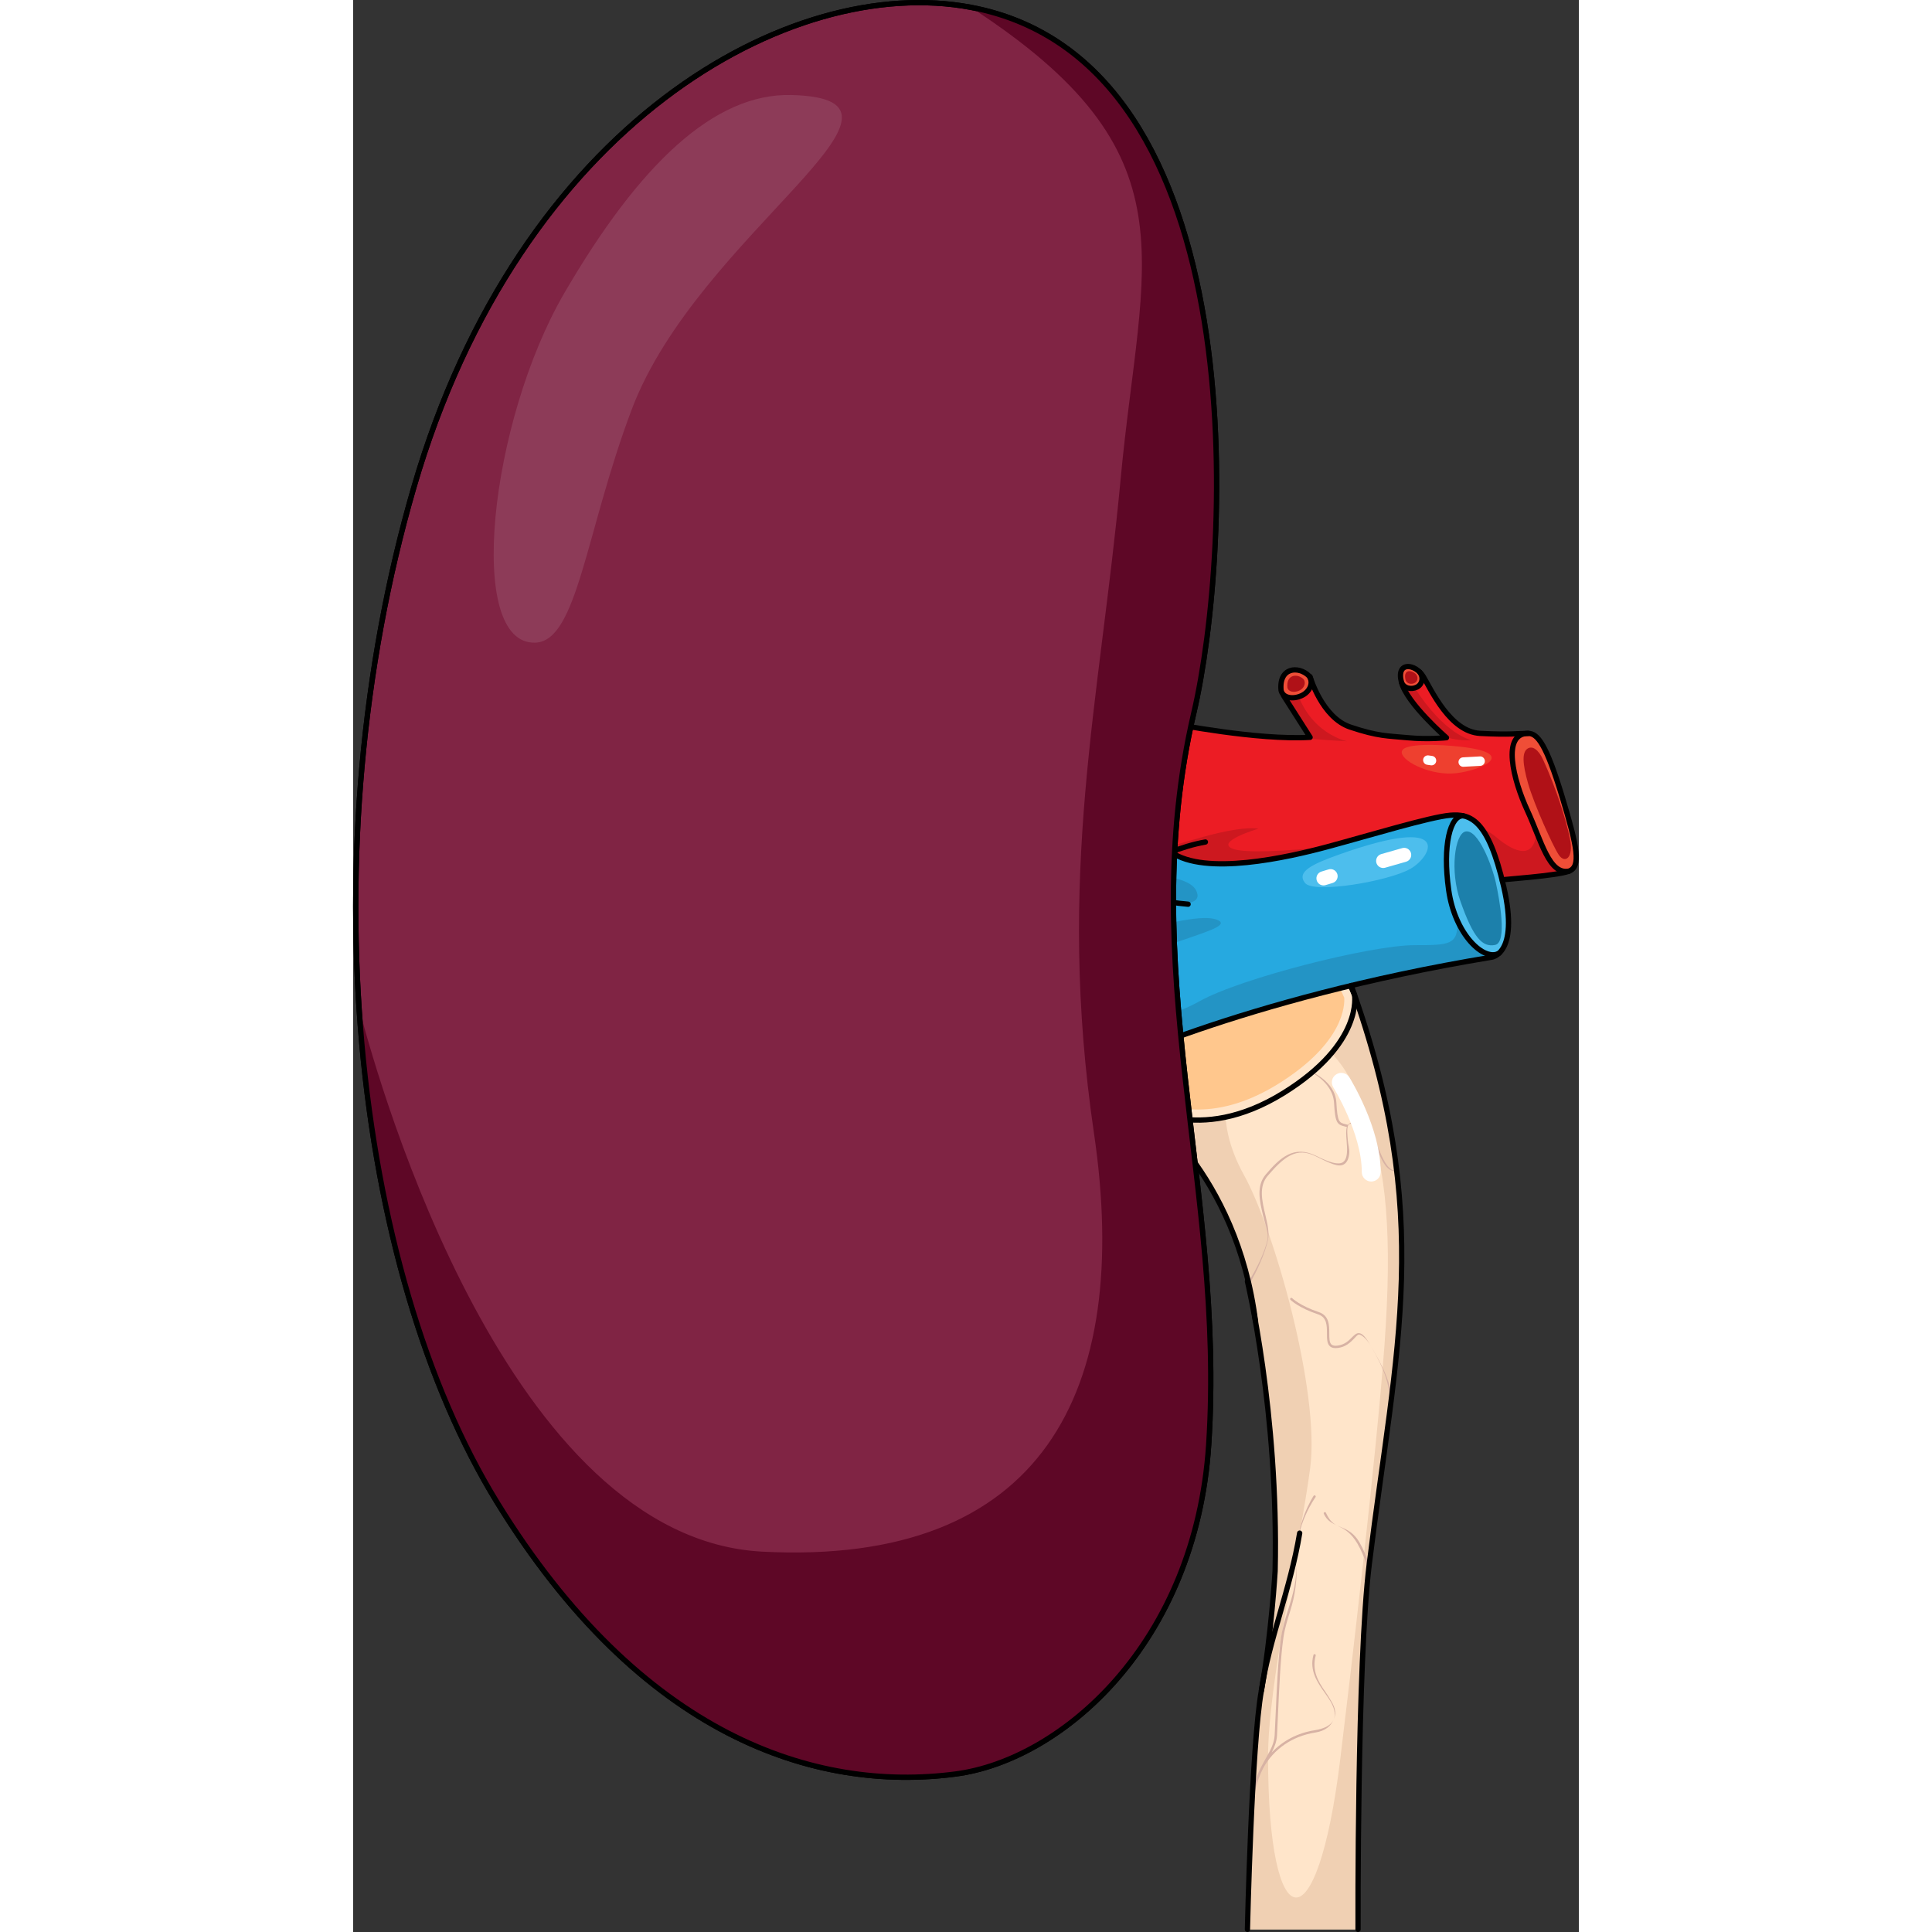 <?xml version="1.0" encoding="utf-8"?>
<!-- Created by: Science Figures, www.sciencefigures.org, Generator: Science Figures Editor -->
<svg version="1.1" id="Layer_1" xmlns="http://www.w3.org/2000/svg" xmlns:xlink="http://www.w3.org/1999/xlink" 
	 width="800px" height="800px" viewBox="0 0 231.956 365.587" enable-background="new 0 0 231.956 365.587"
	 xml:space="preserve">
<rect x="0" y="0" width="231.956" height="365.587" fill="#333333" stroke="none"/>
<g>
	<g>
		<g>
			<g>
				<path fill="#FFE5CA" d="M188.873,186.492c15.678,43.615,8.5,68.15,3.416,109.506c-2.324,18.832-2.129,69.09-2.129,69.09h-20.922
					c0,0,0.787-34.929,2.645-45.199c1.861-10.269,2.594-22.594,2.594-22.594c0.678-30.12-5.238-54.816-5.238-54.816h-0.012
					c-4.814-21.969-20.057-34.294-29.027-39.818C140.199,202.66,157.61,193.999,188.873,186.492z"/>
				<path fill="#F0D0B3" d="M188.873,186.492c-31.264,7.507-48.674,16.168-48.674,16.168c8.971,5.524,24.213,17.85,29.027,39.818
					h0.012c0,0,5.916,24.696,5.238,54.816c0,0-0.732,12.325-2.594,22.594c-1.857,10.271-2.645,45.199-2.645,45.199h20.922
					c0,0-0.195-50.258,2.129-69.09C197.373,254.642,204.551,230.107,188.873,186.492z M186.803,332.839
					c-4.367,35.824-13.668,34.225-13.668-0.379c0-14.047,6.074-40.246,7.973-54.674c1.896-14.427-6.834-45.18-12.529-55.432
					c-5.695-10.251-4.557-20.502,3.795-24.678c8.354-4.178,14.463,0.057,19.365,13.288c3.797,10.249,4.936,22.779,3.418,43.662
					C193.637,275.509,188.701,317.273,186.803,332.839z"/>
				<path fill="#D7B2A4" d="M190.404,252.272c-0.525-0.071-0.936,0.338-1.406,0.811c-0.604,0.608-1.355,1.363-2.697,1.542
					c-0.545,0.073-0.922,0.007-1.16-0.201c-0.418-0.367-0.418-1.214-0.418-2.112c0-1.499,0-3.367-1.984-4.028
					c-3.561-1.187-5.029-2.619-5.043-2.632c-0.088-0.09-0.23-0.087-0.316,0c-0.088,0.086-0.088,0.229,0,0.315
					c0.063,0.062,1.545,1.517,5.219,2.74c1.678,0.561,1.678,2.108,1.678,3.605c0,1.003,0,1.948,0.572,2.448
					c0.34,0.299,0.834,0.398,1.514,0.309c1.49-0.198,2.338-1.049,2.955-1.67c0.398-0.404,0.764-0.911,1.074-0.862
					c0.436,0.057,1.383,0.735,2.24,2.229C191.658,253.075,191.016,252.353,190.404,252.272z M182.059,282.997
					c-0.105-0.067-0.242-0.04-0.311,0.062c-0.035,0.051-3.455,5.266-3.213,11.856c-0.238-6.443,3.553-11.558,3.584-11.609
					C182.19,283.203,182.16,283.065,182.059,282.997z M184.092,286.265c-0.053-0.113-0.188-0.164-0.295-0.11
					c-0.113,0.051-0.164,0.183-0.111,0.296c0.592,1.3,1.533,1.75,2.533,2.227C185.215,288.199,184.615,287.418,184.092,286.265z
					 M196.221,266.664c0.103-0.803,0.205-1.607,0.305-2.402c-0.418-3.275-1.818-5.887-3.895-9.497
					C195.219,259.266,196.363,262.224,196.221,266.664z M183.973,320.126c-1.393-1.971-2.564-4.055-1.824-6.839
					c0.035-0.121-0.037-0.242-0.156-0.275c-0.115-0.03-0.242,0.041-0.273,0.16c-0.797,2.985,0.771,5.208,2.156,7.167
					c0.379,0.536,0.736,1.041,1.043,1.555c0.584,0.97,1.162,2.373,0.613,3.546c0.5-1.068,0.445-2.071-0.471-3.597
					C184.746,321.318,184.358,320.668,183.973,320.126z M181.901,327.42c-3.193,0.504-6.002,1.996-8.078,4.207
					c0.537-1.044,0.942-2.061,1.008-3.24c0.059-1.055,0.117-2.389,0.18-3.876c0.205-4.628,0.482-10.966,1.037-14.67
					c0.27-1.793,0.766-3.366,1.289-5.031c0.887-2.813,1.355-5.705,1.199-9.895c0.152,4.113-0.752,6.983-1.625,9.76
					c-0.529,1.684-1.029,3.273-1.305,5.102c-0.557,3.727-0.838,10.077-1.041,14.715c-0.064,1.484-0.123,2.818-0.182,3.871
					c-0.088,1.552-0.814,2.843-1.656,4.337c-0.303,0.537-0.621,1.101-0.928,1.711l-0.002,0.002
					c-1.162,2.301-2.188,5.304-1.855,10.119h0.449c-0.334-4.719,0.67-7.661,1.807-9.918c1.959-3.619,5.52-6.08,9.774-6.752
					c2.096-0.331,3.025-1.272,3.56-2.422C185.061,326.447,183.84,327.113,181.901,327.42z M190.432,291.862
					c-1.363-2.316-3.029-2.617-4.213-3.184c1.187,0.569,2.535,1.213,3.828,3.412c0.768,1.305,1.277,2.662,1.727,3.861
					c0.133,0.355,0.266,0.7,0.4,1.038c0.035-0.318,0.072-0.642,0.109-0.953c-0.029-0.083-0.059-0.158-0.09-0.242
					C191.736,294.578,191.219,293.201,190.432,291.862z M170.199,191.538c-5.338,4.356-13.723,13.173-13.473,25.414
					c0.158,0.19,0.316,0.379,0.475,0.572c-0.393-9.195,4.203-16.398,8.217-20.869c2.076-2.314,4.199-4.141,5.893-5.45
					C170.942,191.315,170.567,191.427,170.199,191.538z M180.379,202.388c0,0,0.01,0.003,0.014,0.003
					c-0.008-0.003-0.014-0.012-0.021-0.017L180.379,202.388z M159.401,195.021c-0.809,1.1-1.695,2.428-2.555,3.972
					c-4.248-1.147-9.781,4.907-11.611,7.089c0.02,0.016,0.037,0.029,0.057,0.045c1.592-2.171,7.322-7.675,11.328-6.73
					c-1.873,3.468-3.549,7.943-3.902,13.154c0.031,0.033,0.064,0.064,0.098,0.097c0.459-8.118,4.34-14.34,7.123-17.81
					C159.756,194.899,159.58,194.961,159.401,195.021z M197.465,221.459c-0.197,0.03-0.385,0.037-0.559-0.004
					c-1.221-0.292-2.1-2.26-2.816-3.991c-0.783-1.886-1.383-3.8-3.023-4.557c-1.227-0.567-2.039-0.665-2.555-0.308
					c-0.1,0.07-0.182,0.156-0.254,0.252c-0.154-0.042-0.313-0.084-0.447-0.117c-1.215-0.299-1.539-0.378-1.744-4.068
					c-0.232-4.168-4.936-6.01-5.674-6.274c0.014,0.01,0.021,0.029,0.037,0.034c0.055,0.016,4.959,2.074,5.191,6.264
					c0.213,3.863,0.609,4.117,2.084,4.479c0.107,0.025,0.234,0.062,0.354,0.094c-0.213,0.639-0.145,1.557-0.063,2.577
					c0.063,0.776,0.127,1.578,0.068,2.302c-0.082,0.956-0.355,1.552-0.836,1.821c-0.816,0.458-2.342,0.079-4.949-1.226
					c-4.258-2.126-6.846,0.315-9.553,3.476c-1.859,2.17-1.193,5.002-0.547,7.738c0.398,1.689,1.115,3.378,0.84,4.666
					c-0.492,2.287-2.088,5.639-3.721,8.126c0.027,0.122,0.068,0.298,0.115,0.505c1.637-2.591,3.18-6.192,3.701-8.629
					c0.297-1.386-0.09-3.03-0.502-4.77c-0.617-2.631-1.26-5.348,0.453-7.347c3.133-3.655,5.477-5.515,9.1-3.704
					c2.791,1.397,4.307,2.098,5.281,1.555c0.619-0.349,0.967-1.059,1.061-2.173c0.064-0.761-0.207-1.558-0.271-2.352
					c-0.102-1.271-0.275-2.732,0.25-3.098c0.361-0.254,1.355,0.101,2.393,0.581c1.482,0.686,2.254,2.552,3.004,4.358
					c0.764,1.841,1.484,3.579,2.928,3.926c0.211,0.05,0.439,0.058,0.676,0.042C197.479,221.579,197.471,221.518,197.465,221.459z
					 M175.756,200.404c-1.51,0.506-2.602,0.486-3.242-0.053c-0.738-0.629-0.949-2.007-0.619-4.096
					c0.02-0.123-0.063-0.237-0.186-0.257c-0.131-0.021-0.236,0.065-0.254,0.186c-0.361,2.286-0.109,3.76,0.773,4.505
					c0.773,0.658,1.863,0.523,3.557-0.04c2.709-0.906,4.459,1.551,4.516,1.663c0.014,0.029,0.045,0.041,0.07,0.062
					C180.076,201.863,178.526,199.478,175.756,200.404z"/>
			</g>
			<g>
				<path fill="#CD7528" d="M81.354,265.513c0,0,4.883-8.877,11.164-6.2c3.053-6.726-0.688-12.282-0.688-12.282l-13.502,3.165
					l-0.715,8.78"/>
			</g>
		</g>
		<g>
			<g>
				<path fill="#83000E" stroke="#000000" stroke-linecap="round" stroke-linejoin="round" stroke-miterlimit="10" d="
					M124.186,95.874c0,0,8.915-5.131,15.458-8.746c12.11-6.693,12.584-19.63,2.974-28.327c-10.13-9.169-27.416-13.832-28.499,8.886
					c-0.512,10.735-3.754,13.997-3.754,13.997L107.1,93.202l8.79,3.684L124.186,95.874z"/>
			</g>
			<g>
				<g>
					<path fill="#DE4545" d="M112.538,96.221c0.011,0.001,0.023,0.001,0.034,0c0.144-0.011,14.627-1.186,27.627-11.707
						c0.096-0.078,0.111-0.219,0.033-0.314c-0.077-0.095-0.219-0.11-0.314-0.033c-12.887,10.429-27.236,11.598-27.38,11.609
						c-0.122,0.009-0.215,0.116-0.206,0.239C112.341,96.126,112.429,96.212,112.538,96.221z"/>
				</g>
				<g>
					<path fill="#DE4545" d="M112.124,95.31c0.021,0.002,0.043,0,0.065-0.005c0.173-0.038,17.446-3.918,29.505-15.498
						c0.089-0.086,0.092-0.227,0.006-0.316c-0.084-0.089-0.227-0.093-0.316-0.007c-11.966,11.491-29.119,15.346-29.291,15.384
						c-0.12,0.027-0.197,0.145-0.171,0.266C111.945,95.233,112.029,95.302,112.124,95.31z"/>
				</g>
				<g>
					<path fill="#DE4545" d="M111.632,94.438c0.03,0.002,0.061-0.001,0.091-0.012c0.192-0.067,19.342-6.821,30.371-19.381
						c0.082-0.093,0.073-0.234-0.021-0.316c-0.093-0.08-0.234-0.072-0.315,0.02c-10.95,12.471-29.991,19.188-30.183,19.254
						c-0.116,0.04-0.178,0.168-0.138,0.284C111.469,94.374,111.547,94.431,111.632,94.438z"/>
				</g>
				<g>
					<path fill="#DE4545" d="M110.054,93.324c0.079,0.006,0.159-0.03,0.205-0.102c0.113-0.174,11.279-17.633,13.1-34.243
						c0.013-0.123-0.075-0.233-0.198-0.247c-0.126-0.016-0.233,0.075-0.247,0.198c-1.809,16.503-12.919,33.876-13.031,34.05
						c-0.067,0.104-0.037,0.242,0.066,0.309C109.982,93.31,110.018,93.321,110.054,93.324z"/>
				</g>
				<g>
					<path fill="#DE4545" d="M109.117,92.97c0.084,0.007,0.167-0.035,0.212-0.113c0.097-0.172,9.697-17.318,10.104-34.027
						c0.002-0.119-0.089-0.219-0.206-0.228c-0.003,0-0.008-0.001-0.012-0.001c-0.123-0.003-0.225,0.094-0.229,0.218
						c-0.403,16.598-9.949,33.648-10.045,33.818c-0.061,0.107-0.023,0.244,0.085,0.305C109.054,92.958,109.085,92.967,109.117,92.97
						z"/>
				</g>
				<g>
					<path fill="#DE4545" d="M106.955,88.186c0.054,0.004,0.109-0.011,0.155-0.047c0.091-0.071,9.082-7.315,8.064-24.056
						c-0.008-0.122-0.107-0.211-0.237-0.209c-0.123,0.007-0.217,0.113-0.21,0.237c1.005,16.51-7.804,23.607-7.893,23.677
						c-0.097,0.076-0.114,0.216-0.038,0.313C106.837,88.152,106.895,88.181,106.955,88.186z"/>
				</g>
				<g>
					<path fill="#DE4545" d="M111.068,93.611c0.033,0.003,0.067-0.002,0.1-0.015c0.177-0.07,17.824-7.195,28.692-22.333
						c0.072-0.1,0.049-0.24-0.051-0.312c-0.101-0.072-0.24-0.049-0.312,0.051c-10.789,15.029-28.318,22.108-28.494,22.178
						c-0.115,0.046-0.17,0.175-0.125,0.29C110.911,93.552,110.986,93.604,111.068,93.611z"/>
				</g>
				<g>
					<path fill="#DE4545" d="M111.865,93.857c0.05,0.004,0.1-0.009,0.145-0.039c0.17-0.118,17.146-12.007,25.159-26.669
						c0.058-0.108,0.019-0.244-0.089-0.303c-0.108-0.061-0.244-0.019-0.304,0.089c-7.96,14.568-24.852,26.399-25.021,26.516
						c-0.101,0.07-0.127,0.21-0.056,0.311C111.738,93.819,111.8,93.852,111.865,93.857z"/>
				</g>
				<g>
					<path fill="#DE4545" d="M111.134,93.173c0.056,0.004,0.113-0.012,0.16-0.051c0.16-0.132,16.064-13.419,22.804-28.709
						c0.049-0.113-0.002-0.245-0.115-0.294c-0.112-0.05-0.245,0.001-0.295,0.114c-6.697,15.195-22.52,28.413-22.679,28.545
						c-0.095,0.079-0.108,0.22-0.03,0.315C111.019,93.141,111.076,93.168,111.134,93.173z"/>
				</g>
				<g>
					<path fill="#DE4545" d="M110.347,92.554c0.062,0.005,0.127-0.016,0.174-0.063c0.148-0.146,14.867-14.734,20.283-30.541
						c0.04-0.117-0.022-0.244-0.139-0.284c-0.12-0.04-0.244,0.022-0.284,0.139c-5.381,15.709-20.026,30.222-20.173,30.367
						c-0.088,0.086-0.09,0.228-0.003,0.316C110.244,92.528,110.295,92.55,110.347,92.554z"/>
				</g>
				<g>
					<path fill="#DE4545" d="M109.511,92.004c0.069,0.005,0.139-0.021,0.187-0.077c0.135-0.158,13.56-15.942,17.616-32.153
						c0.03-0.12-0.042-0.241-0.162-0.271c-0.126-0.03-0.242,0.043-0.271,0.163c-4.03,16.107-17.388,31.814-17.523,31.97
						c-0.08,0.094-0.069,0.235,0.024,0.315C109.42,91.983,109.465,92,109.511,92.004z"/>
				</g>
			</g>
		</g>
		<g>
			<g>
				<path fill="#83000E" stroke="#000000" stroke-linecap="round" stroke-linejoin="round" stroke-miterlimit="10" d="
					M69.926,117.289c0,0-12.064-2.456-20.862-4.088c-16.284-3.023-21.712-17.535-14.088-31.046
					c8.039-14.242,25.907-26.074,35.726-0.683c4.641,11.999,9.555,14.477,9.555,14.477l8.062,11.846l-8.589,7.508L69.926,117.289z"
					/>
			</g>
			<g>
				<g>
					<path fill="#DE4545" d="M76.093,114.323c4.394-0.354,7.086-1.014,7.153-1.031c0.144-0.036,0.229-0.182,0.193-0.325
						c-0.036-0.142-0.173-0.229-0.325-0.193c-0.167,0.042-16.902,4.14-35.484-2.833c-0.136-0.052-0.291,0.018-0.344,0.157
						c-0.052,0.138,0.018,0.292,0.157,0.344C58.76,114.688,69.4,114.862,76.093,114.323z"/>
				</g>
				<g>
					<path fill="#DE4545" d="M82.86,112.15c0.295-0.024,0.457-0.04,0.476-0.042c0.146-0.016,0.254-0.147,0.238-0.295
						c-0.016-0.144-0.143-0.25-0.288-0.238c-0.014-0.001-0.133,0.014-0.475,0.042c-3.2,0.258-22.171,1.379-38.615-6.438
						c-0.134-0.063-0.294-0.006-0.356,0.127c-0.064,0.133-0.007,0.293,0.126,0.357C60.532,113.537,79.625,112.41,82.86,112.15z"/>
				</g>
				<g>
					<path fill="#DE4545" d="M83.559,110.932c0.136-0.011,0.244-0.124,0.246-0.263c0.001-0.148-0.116-0.269-0.264-0.271
						c-0.242-0.003-24.407-0.433-41.559-10.456c-0.128-0.074-0.291-0.031-0.366,0.096c-0.075,0.128-0.032,0.291,0.096,0.366
						c17.276,10.094,41.578,10.525,41.821,10.528C83.543,110.932,83.551,110.932,83.559,110.932z"/>
				</g>
				<g>
					<path fill="#DE4545" d="M84.929,109.07c0.071-0.006,0.139-0.04,0.187-0.1c0.092-0.115,0.074-0.284-0.041-0.376
						c-0.193-0.155-19.379-15.684-27.672-33.743c-0.062-0.134-0.22-0.194-0.355-0.132c-0.133,0.062-0.193,0.22-0.131,0.355
						c8.346,18.175,27.63,33.781,27.824,33.937C84.796,109.056,84.864,109.075,84.929,109.07z"/>
				</g>
				<g>
					<path fill="#DE4545" d="M85.86,108.314c0.066-0.005,0.129-0.035,0.177-0.087c0.099-0.11,0.09-0.279-0.019-0.378
						c-0.174-0.157-17.463-15.915-24.195-34.609c-0.05-0.139-0.204-0.214-0.342-0.161c-0.139,0.05-0.212,0.203-0.162,0.342
						c6.779,18.822,24.166,34.667,24.34,34.825C85.716,108.297,85.789,108.32,85.86,108.314z"/>
				</g>
				<g>
					<path fill="#DE4545" d="M86.507,102.063c0.101-0.008,0.193-0.075,0.23-0.177c0.05-0.139-0.023-0.292-0.161-0.342
						c-0.128-0.046-12.821-4.795-17.916-23.906c-0.039-0.141-0.18-0.226-0.327-0.189c-0.143,0.038-0.228,0.185-0.19,0.328
						c5.171,19.399,18.122,24.225,18.253,24.272C86.433,102.062,86.471,102.066,86.507,102.063z"/>
				</g>
				<g>
					<path fill="#DE4545" d="M83.885,109.78c0.131-0.011,0.238-0.117,0.245-0.252c0.008-0.148-0.104-0.274-0.252-0.282
						c-0.226-0.013-22.807-1.425-40.746-14.415c-0.117-0.087-0.285-0.06-0.374,0.06c-0.086,0.12-0.059,0.287,0.061,0.373
						c18.068,13.085,40.801,14.504,41.028,14.516C83.861,109.781,83.873,109.781,83.885,109.78z"/>
				</g>
				<g>
					<path fill="#DE4545" d="M83.073,110.361c0.107-0.009,0.203-0.082,0.235-0.191c0.043-0.142-0.04-0.291-0.181-0.332
						c-0.236-0.069-23.892-7.12-38.441-20.654c-0.109-0.102-0.279-0.095-0.378,0.014c-0.101,0.108-0.095,0.277,0.013,0.378
						c14.643,13.623,38.418,20.706,38.656,20.776C83.009,110.36,83.042,110.363,83.073,110.361z"/>
				</g>
				<g>
					<path fill="#DE4545" d="M83.646,109.307c0.099-0.008,0.19-0.071,0.228-0.17c0.053-0.137-0.015-0.293-0.153-0.346
						c-0.231-0.09-23.2-9.122-36.549-23.843c-0.1-0.109-0.269-0.117-0.378-0.018c-0.109,0.099-0.118,0.268-0.018,0.378
						c13.435,14.816,36.519,23.892,36.751,23.982C83.566,109.304,83.606,109.31,83.646,109.307z"/>
				</g>
				<g>
					<path fill="#DE4545" d="M84.305,108.307c0.091-0.007,0.176-0.061,0.219-0.149c0.065-0.132,0.01-0.293-0.122-0.358
						c-0.222-0.109-22.343-11.057-34.391-26.86c-0.089-0.118-0.256-0.14-0.375-0.051c-0.117,0.09-0.14,0.257-0.05,0.375
						c12.126,15.905,34.359,26.907,34.581,27.017C84.212,108.302,84.259,108.31,84.305,108.307z"/>
				</g>
				<g>
					<path fill="#DE4545" d="M85.047,107.365c0.083-0.007,0.161-0.052,0.208-0.129c0.075-0.127,0.035-0.291-0.092-0.367
						c-0.212-0.127-21.321-12.916-31.987-29.684c-0.079-0.125-0.246-0.16-0.369-0.082c-0.125,0.08-0.161,0.245-0.082,0.37
						c10.734,16.876,31.95,29.727,32.163,29.855C84.938,107.358,84.994,107.37,85.047,107.365z"/>
				</g>
			</g>
		</g>
		<g>
			<g>
				<path fill="#83000E" stroke="#000000" stroke-linecap="round" stroke-linejoin="round" stroke-miterlimit="10" d="
					M69.579,173.844c0,0-13.12,2.989-22.618,5.334c-17.581,4.334-29.52-8.158-28.007-25.594
					c1.597-18.38,14.067-38.774,35.275-17.063c10.024,10.26,16.034,10.568,16.034,10.568l13.362,8.534l-5.175,11.682L69.579,173.844
					z"/>
			</g>
			<g>
				<g>
					<path fill="#DE4545" d="M44.084,177.068c0.005,0,0.012,0,0.018-0.001c21.84-1.324,36.802-13.333,36.95-13.454
						c0.127-0.104,0.146-0.291,0.043-0.418c-0.104-0.127-0.291-0.146-0.418-0.043c-0.147,0.12-14.969,12.01-36.611,13.322
						c-0.163,0.01-0.288,0.151-0.278,0.315C43.797,176.946,43.928,177.068,44.084,177.068z"/>
				</g>
				<g>
					<path fill="#DE4545" d="M40.084,173.747c21.243,0,40.328-11.281,40.523-11.398c0.141-0.084,0.187-0.267,0.102-0.407
						c-0.084-0.142-0.268-0.186-0.407-0.102c-0.198,0.118-20.121,11.878-41.797,11.292c-0.003,0-0.006,0-0.009,0
						c-0.16,0-0.292,0.128-0.297,0.289c-0.005,0.164,0.125,0.301,0.288,0.305C39.021,173.74,39.553,173.747,40.084,173.747z"/>
				</g>
				<g>
					<path fill="#DE4545" d="M40.782,169.712c19.703,0,39.272-8.568,39.49-8.665c0.15-0.067,0.218-0.242,0.152-0.392
						c-0.066-0.15-0.241-0.218-0.393-0.151c-0.242,0.107-24.495,10.724-46.09,8.237c-0.176-0.021-0.31,0.099-0.33,0.261
						c-0.018,0.163,0.098,0.31,0.261,0.329C36.157,169.594,38.472,169.712,40.782,169.712z"/>
				</g>
				<g>
					<path fill="#DE4545" d="M80.681,158.522c0.131,0,0.251-0.087,0.287-0.219c0.043-0.158-0.05-0.322-0.209-0.365
						c-0.261-0.071-26.361-7.313-42.748-22.153c-0.122-0.109-0.309-0.1-0.419,0.021c-0.111,0.122-0.101,0.309,0.02,0.42
						c16.495,14.937,42.728,22.214,42.991,22.285C80.629,158.519,80.656,158.522,80.681,158.522z"/>
				</g>
				<g>
					<path fill="#DE4545" d="M81.267,157.315c0.124,0,0.24-0.078,0.282-0.202c0.052-0.155-0.031-0.324-0.187-0.377
						c-0.243-0.082-24.556-8.429-39.675-24.641c-0.113-0.121-0.3-0.127-0.42-0.014c-0.12,0.111-0.127,0.3-0.015,0.42
						c15.223,16.323,39.675,24.715,39.92,24.798C81.203,157.311,81.235,157.315,81.267,157.315z"/>
				</g>
				<g>
					<path fill="#DE4545" d="M79.098,155.276c0.134,0,0.256-0.092,0.289-0.228c0.038-0.16-0.061-0.32-0.22-0.358
						c-0.148-0.035-14.978-3.745-28.69-21.184c-0.101-0.129-0.288-0.15-0.417-0.05c-0.129,0.101-0.152,0.288-0.05,0.417
						c13.849,17.613,28.869,21.36,29.019,21.395C79.052,155.273,79.076,155.276,79.098,155.276z"/>
				</g>
				<g>
					<path fill="#DE4545" d="M48.506,165.159c17.393,0,31.383-5.376,31.563-5.447c0.153-0.06,0.227-0.233,0.167-0.385
						c-0.06-0.153-0.23-0.228-0.385-0.169c-0.23,0.09-23.354,8.971-47.062,3.779c-0.168-0.036-0.32,0.067-0.354,0.227
						c-0.035,0.16,0.066,0.318,0.226,0.354C38.059,164.7,43.428,165.159,48.506,165.159z"/>
				</g>
				<g>
					<path fill="#DE4545" d="M63.516,161.602c9.175,0,15.803-0.882,15.937-0.9c0.162-0.022,0.276-0.172,0.254-0.335
						c-0.021-0.162-0.161-0.275-0.335-0.254c-0.268,0.036-26.994,3.592-47.578-3.715c-0.157-0.055-0.325,0.026-0.379,0.181
						c-0.055,0.155,0.026,0.324,0.18,0.379C42.073,160.678,54.128,161.602,63.516,161.602z"/>
				</g>
				<g>
					<path fill="#DE4545" d="M76.062,159.413c2.142,0,3.403-0.056,3.461-0.059c0.163-0.008,0.29-0.147,0.282-0.311
						c-0.007-0.163-0.117-0.294-0.311-0.282c-0.268,0.014-27.209,1.209-47.128-7.873c-0.153-0.066-0.326-0.002-0.394,0.147
						c-0.068,0.149-0.003,0.325,0.146,0.394C47.922,158.634,68.093,159.413,76.062,159.413z"/>
				</g>
				<g>
					<path fill="#DE4545" d="M79.715,158.022c0.159,0,0.29-0.125,0.297-0.285c0.006-0.164-0.121-0.302-0.285-0.309
						c-0.27-0.01-27.225-1.182-46.339-11.975c-0.141-0.079-0.323-0.03-0.405,0.113c-0.08,0.143-0.03,0.324,0.113,0.405
						c19.241,10.865,46.337,12.041,46.608,12.051C79.707,158.022,79.712,158.022,79.715,158.022z"/>
				</g>
				<g>
					<path fill="#DE4545" d="M80.03,156.708c0.147,0,0.275-0.109,0.295-0.26c0.021-0.163-0.094-0.311-0.257-0.332
						c-0.268-0.034-27.047-3.566-45.217-15.988c-0.137-0.093-0.32-0.058-0.413,0.078c-0.093,0.135-0.058,0.32,0.078,0.413
						c18.289,12.504,45.207,16.053,45.477,16.088C80.006,156.708,80.019,156.708,80.03,156.708z"/>
				</g>
			</g>
		</g>
		<g>
			<g>
				<path fill="#83000E" stroke="#000000" stroke-linecap="round" stroke-linejoin="round" stroke-miterlimit="10" d="
					M77.131,227.694c0,0-12.042,6.769-20.7,11.839c-16.03,9.381-31.958,1.28-36.153-15.523
					c-4.418-17.714,1.293-40.604,29.431-26.665c13.297,6.587,19.363,5.057,19.363,5.057l16.045,3.96l-1.319,12.517L77.131,227.694z"
					/>
			</g>
			<g>
				<g>
					<path fill="#DE4545" d="M52.788,238.45c0.035,0,0.07-0.007,0.105-0.019c21.238-7.847,32.162-23.631,32.27-23.789
						c0.094-0.137,0.058-0.325-0.08-0.419c-0.135-0.09-0.323-0.059-0.419,0.08c-0.106,0.157-10.93,15.785-31.98,23.562
						c-0.156,0.058-0.235,0.232-0.178,0.388C52.551,238.374,52.665,238.45,52.788,238.45z"/>
				</g>
				<g>
					<path fill="#DE4545" d="M46.152,237.006c0.027,0,0.054-0.004,0.08-0.011c21.895-6.059,37.916-23.229,38.075-23.402
						c0.113-0.121,0.105-0.313-0.018-0.426c-0.123-0.114-0.311-0.106-0.426,0.018c-0.158,0.172-16.066,17.217-37.792,23.228
						c-0.16,0.045-0.254,0.211-0.211,0.371C45.899,236.918,46.019,237.006,46.152,237.006z"/>
				</g>
				<g>
					<path fill="#DE4545" d="M40.164,234.274c0.018,0,0.037-0.001,0.056-0.004c22.402-4.227,43.122-21.621,43.329-21.796
						c0.127-0.107,0.143-0.298,0.034-0.425c-0.107-0.127-0.298-0.142-0.425-0.035c-0.205,0.174-20.807,17.467-43.05,21.662
						c-0.164,0.031-0.271,0.188-0.241,0.352C39.895,234.174,40.021,234.274,40.164,234.274z"/>
				</g>
				<g>
					<path fill="#DE4545" d="M79.758,210.044c2.049,0,3.245-0.048,3.303-0.05c0.166-0.007,0.295-0.147,0.288-0.314
						c-0.007-0.166-0.156-0.29-0.314-0.288c-0.283,0.012-28.553,1.117-49.667-7.841c-0.156-0.067-0.331,0.007-0.396,0.159
						c-0.065,0.154,0.007,0.331,0.159,0.396C50.096,209.303,71.629,210.044,79.758,210.044z"/>
				</g>
				<g>
					<path fill="#DE4545" d="M83.233,208.686c0.165,0,0.299-0.132,0.301-0.297c0.002-0.167-0.13-0.303-0.296-0.305
						c-0.27-0.004-27.126-0.476-47.431-11.105c-0.148-0.077-0.329-0.02-0.407,0.128c-0.077,0.147-0.02,0.329,0.128,0.407
						c20.434,10.697,47.431,11.168,47.701,11.172C83.231,208.686,83.232,208.686,83.233,208.686z"/>
				</g>
				<g>
					<path fill="#DE4545" d="M79.367,207.455c0.677,0,1.047-0.025,1.07-0.026c0.166-0.012,0.291-0.157,0.279-0.323
						c-0.012-0.165-0.135-0.285-0.323-0.279c-0.159,0.013-16.096,1.018-35.402-11.186c-0.139-0.086-0.327-0.047-0.417,0.094
						c-0.088,0.142-0.047,0.328,0.095,0.417C61.285,206.656,75.453,207.455,79.367,207.455z"/>
				</g>
				<g>
					<path fill="#DE4545" d="M37.093,229.187c0.009,0,0.018,0,0.028-0.001c25.41-2.319,45.588-17.747,45.79-17.902
						c0.131-0.102,0.155-0.291,0.053-0.424c-0.101-0.13-0.29-0.156-0.424-0.053c-0.2,0.155-20.245,15.475-45.476,17.779
						c-0.165,0.014-0.288,0.162-0.272,0.328C36.808,229.07,36.938,229.187,37.093,229.187z"/>
				</g>
				<g>
					<path fill="#DE4545" d="M35.768,223.383c22.456,0,46.609-10.874,46.857-10.987c0.152-0.069,0.218-0.247,0.149-0.399
						c-0.069-0.153-0.25-0.219-0.399-0.149c-0.253,0.116-25.587,11.539-48.435,10.907c-0.189-0.009-0.304,0.127-0.309,0.293
						c-0.004,0.166,0.126,0.304,0.293,0.309C34.536,223.375,35.153,223.383,35.768,223.383z"/>
				</g>
				<g>
					<path fill="#DE4545" d="M40.878,218.444c20.55,0,41.143-7.248,41.377-7.331c0.157-0.056,0.239-0.229,0.183-0.386
						c-0.057-0.156-0.228-0.235-0.386-0.183c-0.263,0.095-26.6,9.368-49.351,6.872c-0.157-0.019-0.313,0.101-0.332,0.268
						c-0.018,0.165,0.101,0.314,0.268,0.332C35.349,218.313,38.115,218.444,40.878,218.444z"/>
				</g>
				<g>
					<path fill="#DE4545" d="M48.148,214.025c17.643,0,33.644-4.162,33.853-4.218c0.162-0.042,0.257-0.207,0.214-0.368
						c-0.042-0.16-0.206-0.265-0.368-0.214c-0.271,0.071-27.409,7.129-49.905,2.788c-0.162-0.027-0.322,0.076-0.353,0.24
						c-0.031,0.163,0.076,0.321,0.24,0.353C37.148,213.632,42.726,214.025,48.148,214.025z"/>
				</g>
				<g>
					<path fill="#DE4545" d="M58.135,210.316c13.141,0,23.556-1.8,23.725-1.83c0.164-0.029,0.273-0.185,0.244-0.349
						c-0.029-0.163-0.177-0.275-0.349-0.244c-0.279,0.05-28.015,4.837-50.103-1.315c-0.167-0.038-0.327,0.05-0.372,0.21
						c-0.045,0.16,0.05,0.327,0.21,0.372C40.172,209.576,49.714,210.316,58.135,210.316z"/>
				</g>
			</g>
		</g>
		<g>
			<g>
				<path fill="#83000E" stroke="#000000" stroke-linecap="round" stroke-linejoin="round" stroke-miterlimit="10" d="
					M118.616,250.107c0,0,8.49,7.854,14.756,13.447c11.598,10.36,9.241,25.133-3.066,32.799
					c-12.977,8.075-32.683,9.412-28.815-16.592c1.827-12.286-0.951-16.726-0.951-16.726l-0.973-13.802l10.314-2.171L118.616,250.107
					z"/>
			</g>
			<g>
				<g>
					<path fill="#DE4545" d="M133.283,267.053c0.028-0.009,0.055-0.023,0.079-0.042c0.11-0.086,0.128-0.244,0.042-0.354
						c-11.715-14.903-27.1-19.545-27.253-19.591c-0.134-0.04-0.273,0.038-0.314,0.172c-0.039,0.134,0.038,0.274,0.172,0.314
						c0.153,0.044,15.387,4.647,26.999,19.418C133.075,267.055,133.186,267.084,133.283,267.053z"/>
				</g>
				<g>
					<path fill="#DE4545" d="M133.84,272.712c0.021-0.007,0.042-0.016,0.062-0.029c0.116-0.078,0.149-0.233,0.073-0.35
						c-10.46-15.887-28.261-24.232-28.439-24.315c-0.125-0.058-0.275-0.004-0.336,0.124c-0.058,0.126-0.002,0.277,0.124,0.336
						c0.177,0.081,17.851,8.37,28.228,24.133C133.616,272.707,133.735,272.745,133.84,272.712z"/>
				</g>
				<g>
					<path fill="#DE4545" d="M133.204,278.185c0.015-0.005,0.03-0.011,0.044-0.018c0.122-0.067,0.168-0.22,0.102-0.343
						c-9.13-16.76-28.318-28.797-28.511-28.916c-0.119-0.073-0.274-0.038-0.347,0.081c-0.074,0.118-0.037,0.274,0.081,0.347
						c0.191,0.12,19.269,12.087,28.332,28.729C132.965,278.173,133.091,278.221,133.204,278.185z"/>
				</g>
				<g>
					<path fill="#DE4545" d="M109.372,291.962c0.094-0.03,0.165-0.114,0.175-0.217c1.716-19.244-6.475-41.585-6.558-41.809
						c-0.047-0.126-0.185-0.193-0.313-0.152c-0.003,0.001-0.007,0.002-0.012,0.004c-0.131,0.048-0.196,0.194-0.148,0.325
						c0.082,0.222,8.234,22.46,6.528,41.588c-0.013,0.139,0.09,0.261,0.229,0.274C109.308,291.976,109.341,291.972,109.372,291.962z
						"/>
				</g>
				<g>
					<path fill="#DE4545" d="M105.1,291.214c0.087-0.028,0.156-0.102,0.172-0.197c3.268-19.033-3.303-40.662-3.369-40.879
						c-0.041-0.133-0.182-0.208-0.315-0.167c0,0-0.001,0-0.002,0.001c-0.132,0.042-0.205,0.183-0.164,0.314
						c0.066,0.215,6.6,21.733,3.353,40.645c-0.024,0.137,0.069,0.268,0.206,0.292C105.022,291.23,105.062,291.226,105.1,291.214z"/>
				</g>
				<g>
					<path fill="#DE4545" d="M101.667,284.263c0.08-0.025,0.146-0.09,0.167-0.177c4.803-18.696-0.164-31.275-0.215-31.4
						c-0.054-0.128-0.199-0.18-0.329-0.139c-0.129,0.053-0.191,0.2-0.139,0.329c0.051,0.124,4.952,12.559,0.195,31.083
						c-0.036,0.136,0.046,0.273,0.181,0.307C101.576,284.28,101.623,284.277,101.667,284.263z"/>
				</g>
				<g>
					<path fill="#DE4545" d="M129.941,281.939c0.007-0.002,0.015-0.005,0.023-0.008c0.128-0.054,0.187-0.202,0.132-0.331
						c-8.382-19.649-25.864-31.757-26.04-31.876c-0.115-0.079-0.273-0.049-0.35,0.066c-0.079,0.114-0.049,0.271,0.066,0.35
						c0.174,0.12,17.537,12.148,25.861,31.659C129.684,281.918,129.819,281.978,129.941,281.939z"/>
				</g>
				<g>
					<path fill="#DE4545" d="M126.109,285.958c0.13-0.042,0.203-0.179,0.165-0.311c-5.402-18.453-21.102-35.809-21.26-35.982
						c-0.093-0.103-0.254-0.11-0.356-0.016c-0.102,0.094-0.11,0.253-0.016,0.356c0.157,0.173,15.779,17.445,21.148,35.784
						c0.039,0.134,0.179,0.21,0.313,0.171C126.106,285.959,126.107,285.959,126.109,285.958z"/>
				</g>
				<g>
					<path fill="#DE4545" d="M122.18,288.337c0.121-0.039,0.197-0.163,0.17-0.291c-3.888-18.874-18.12-37.571-18.264-37.758
						c-0.084-0.109-0.237-0.132-0.354-0.046c-0.11,0.085-0.131,0.243-0.046,0.354c0.143,0.185,14.305,18.793,18.17,37.551
						c0.028,0.136,0.162,0.224,0.298,0.196C122.163,288.343,122.172,288.34,122.18,288.337z"/>
				</g>
				<g>
					<path fill="#DE4545" d="M118.075,290.352c0.113-0.036,0.189-0.148,0.174-0.271c-2.346-19.155-15.009-39.055-15.137-39.253
						c-0.076-0.117-0.233-0.149-0.349-0.076c-0.117,0.076-0.151,0.231-0.076,0.349c0.127,0.197,12.729,20.003,15.06,39.042
						c0.017,0.138,0.143,0.237,0.282,0.22C118.044,290.361,118.06,290.357,118.075,290.352z"/>
				</g>
				<g>
					<path fill="#DE4545" d="M113.82,292.001c0.106-0.034,0.18-0.134,0.176-0.251c-0.788-19.299-11.788-40.261-11.899-40.471
						c-0.065-0.123-0.211-0.169-0.341-0.105c-0.123,0.065-0.17,0.218-0.105,0.341c0.111,0.209,11.058,21.073,11.841,40.255
						c0.006,0.139,0.123,0.247,0.263,0.242C113.777,292.012,113.8,292.007,113.82,292.001z"/>
				</g>
			</g>
		</g>
		<g>
			<g>
				<path fill="#83000E" stroke="#000000" stroke-linecap="round" stroke-linejoin="round" stroke-miterlimit="10" d="
					M70.787,242.304c0,0-8.555,8.604-14.877,14.738c-11.699,11.365-8.582,26.743,4.65,34.237
					c13.953,7.895,34.665,8.433,29.472-18.645c-2.453-12.798,0.264-17.573,0.264-17.573l0.417-14.505l-10.904-1.825L70.787,242.304z
					"/>
			</g>
			<g>
				<g>
					<path fill="#DE4545" d="M56.226,260.718c0.083,0,0.162-0.039,0.215-0.111c11.527-15.995,27.284-21.48,27.442-21.534
						c0.138-0.046,0.212-0.198,0.165-0.336c-0.046-0.138-0.196-0.211-0.336-0.165c-0.16,0.054-16.077,5.595-27.702,21.726
						c-0.085,0.118-0.058,0.284,0.061,0.369C56.118,260.701,56.172,260.718,56.226,260.718z"/>
				</g>
				<g>
					<path fill="#DE4545" d="M55.889,266.672c0.089,0,0.177-0.046,0.227-0.129c10.188-16.975,28.344-26.436,28.525-26.529
						c0.13-0.066,0.181-0.226,0.115-0.356c-0.068-0.131-0.226-0.184-0.356-0.115c-0.184,0.095-18.471,9.621-28.739,26.727
						c-0.074,0.126-0.034,0.288,0.091,0.364C55.796,266.66,55.843,266.672,55.889,266.672z"/>
				</g>
				<g>
					<path fill="#DE4545" d="M56.797,272.378c0.097,0,0.192-0.054,0.238-0.149c8.77-17.835,28.235-31.212,28.432-31.344
						c0.12-0.083,0.153-0.248,0.07-0.368c-0.083-0.122-0.248-0.153-0.368-0.07c-0.196,0.134-19.775,13.587-28.61,31.55
						c-0.064,0.131-0.01,0.29,0.122,0.355C56.717,272.368,56.757,272.378,56.797,272.378z"/>
				</g>
				<g>
					<path fill="#DE4545" d="M82.375,285.772c0.011,0,0.023-0.001,0.034-0.003c0.146-0.019,0.248-0.151,0.229-0.296
						c-2.625-19.971,4.94-43.632,5.017-43.869c0.045-0.138-0.031-0.288-0.171-0.333c-0.139-0.049-0.287,0.031-0.333,0.17
						c-0.077,0.237-7.678,24.009-5.038,44.099C82.13,285.675,82.244,285.772,82.375,285.772z"/>
				</g>
				<g>
					<path fill="#DE4545" d="M86.818,284.802c0.018,0,0.036-0.003,0.055-0.007c0.143-0.03,0.234-0.17,0.203-0.314
						c-4.232-19.68,1.678-42.51,1.737-42.739c0.038-0.142-0.047-0.287-0.188-0.323c-0.15-0.041-0.287,0.047-0.323,0.188
						c-0.061,0.23-6.002,23.183-1.743,42.985C86.585,284.717,86.696,284.802,86.818,284.802z"/>
				</g>
				<g>
					<path fill="#DE4545" d="M90.112,277.367c0.026,0,0.051-0.004,0.077-0.012c0.139-0.042,0.219-0.189,0.176-0.33
						c-5.802-19.216-1.205-32.451-1.158-32.582c0.05-0.138-0.022-0.29-0.16-0.338c-0.135-0.053-0.29,0.022-0.338,0.16
						c-0.047,0.133-4.703,13.531,1.15,32.915C89.893,277.293,89.999,277.367,90.112,277.367z"/>
				</g>
				<g>
					<path fill="#DE4545" d="M60.381,276.169c0.107,0,0.207-0.066,0.248-0.172c7.868-20.81,25.535-34.176,25.712-34.309
						c0.118-0.088,0.141-0.253,0.054-0.371c-0.088-0.118-0.256-0.141-0.371-0.054c-0.179,0.134-17.967,13.588-25.891,34.547
						c-0.051,0.137,0.018,0.289,0.154,0.341C60.319,276.163,60.35,276.169,60.381,276.169z"/>
				</g>
				<g>
					<path fill="#DE4545" d="M64.57,280.213c0.119,0,0.227-0.081,0.257-0.202c4.826-19.453,20.441-38.235,20.598-38.422
						c0.093-0.112,0.079-0.279-0.032-0.374c-0.114-0.095-0.279-0.078-0.373,0.033c-0.158,0.189-15.849,19.061-20.706,38.636
						c-0.035,0.142,0.051,0.285,0.194,0.321C64.528,280.21,64.549,280.213,64.57,280.213z"/>
				</g>
				<g>
					<path fill="#DE4545" d="M68.794,282.534c0.127,0,0.24-0.093,0.261-0.223c3.227-19.831,17.257-39.945,17.398-40.145
						c0.084-0.12,0.055-0.286-0.064-0.369c-0.12-0.083-0.285-0.057-0.369,0.064c-0.142,0.203-14.241,20.418-17.487,40.367
						c-0.023,0.143,0.074,0.28,0.219,0.303C68.765,282.533,68.78,282.534,68.794,282.534z"/>
				</g>
				<g>
					<path fill="#DE4545" d="M73.185,284.468c0.137,0,0.253-0.106,0.264-0.244c1.609-20.059,13.946-41.362,14.071-41.574
						c0.073-0.127,0.031-0.288-0.095-0.363c-0.126-0.07-0.288-0.031-0.363,0.095c-0.124,0.214-12.523,21.621-14.141,41.799
						c-0.012,0.146,0.097,0.273,0.242,0.286C73.172,284.466,73.179,284.468,73.185,284.468z"/>
				</g>
				<g>
					<path fill="#DE4545" d="M77.712,286.006L77.712,286.006c0.146,0,0.265-0.119,0.265-0.265
						c-0.019-20.135,10.542-42.479,10.649-42.703c0.062-0.131,0.007-0.29-0.126-0.353c-0.13-0.065-0.29-0.008-0.353,0.126
						c-0.107,0.225-10.72,22.673-10.701,42.93C77.447,285.887,77.566,286.006,77.712,286.006z"/>
				</g>
			</g>
		</g>
		<g>
			<g>
				<path fill="#83000E" stroke="#000000" stroke-linecap="round" stroke-linejoin="round" stroke-miterlimit="10" d="
					M86.119,81.178c0,0-7.07-9.094-12.312-15.602c-9.702-12.048-5.711-26.524,6.818-32.441c13.206-6.239,31.956-4.75,25.196,20.768
					c-3.195,12.057-1.104,16.908-1.104,16.908l-0.735,13.979l-9.985,0.693L86.119,81.178z"/>
			</g>
			<g>
				<g>
					<path fill="#DE4545" d="M97.609,86.031c0.092,0,0.181-0.052,0.223-0.14c0.06-0.124,0.008-0.272-0.115-0.331
						c-0.138-0.067-13.96-6.871-23.144-23.345c-0.067-0.12-0.219-0.163-0.337-0.096c-0.12,0.067-0.162,0.217-0.096,0.337
						c9.265,16.618,23.222,23.483,23.362,23.55C97.536,86.024,97.573,86.031,97.609,86.031z"/>
				</g>
				<g>
					<path fill="#DE4545" d="M98.333,85.183c0.079,0,0.156-0.038,0.204-0.108c0.078-0.113,0.048-0.267-0.064-0.345
						c-0.157-0.107-15.837-10.958-23.742-28.254c-0.057-0.125-0.203-0.18-0.329-0.122c-0.125,0.057-0.179,0.204-0.123,0.328
						c7.964,17.424,23.755,28.348,23.913,28.457C98.237,85.17,98.285,85.183,98.333,85.183z"/>
				</g>
				<g>
					<path fill="#DE4545" d="M99.122,84.409c0.068,0,0.137-0.029,0.186-0.084c0.091-0.103,0.081-0.259-0.022-0.35
						c-0.166-0.146-16.732-14.885-23.293-32.876c-0.047-0.129-0.194-0.194-0.318-0.148c-0.129,0.047-0.195,0.189-0.148,0.318
						C82.133,69.381,98.791,84.2,98.958,84.347C99.005,84.389,99.064,84.409,99.122,84.409z"/>
				</g>
				<g>
					<path fill="#DE4545" d="M101.071,83.785c0.017,0,0.035-0.002,0.053-0.006c0.134-0.029,0.217-0.161,0.189-0.295
						c-0.051-0.235-5.078-23.707-1.18-42.646c0.028-0.134-0.059-0.265-0.193-0.293c-0.142-0.027-0.265,0.059-0.293,0.193
						c-3.919,19.043,1.131,42.615,1.182,42.851C100.855,83.706,100.957,83.785,101.071,83.785z"/>
				</g>
				<g>
					<path fill="#DE4545" d="M102.123,83.754c0.013,0,0.026-0.001,0.04-0.003c0.135-0.022,0.227-0.15,0.204-0.284
						c-0.037-0.226-3.625-22.743,1.701-41.244c0.038-0.131-0.038-0.269-0.169-0.306c-0.129-0.039-0.268,0.037-0.306,0.169
						c-5.357,18.609-1.751,41.234-1.713,41.46C101.898,83.667,102.003,83.754,102.123,83.754z"/>
				</g>
				<g>
					<path fill="#DE4545" d="M105.916,79.298c0.042,0,0.085-0.011,0.124-0.033c0.118-0.068,0.159-0.22,0.091-0.338
						c-0.064-0.112-6.354-11.369,0.335-29.225c0.048-0.128-0.016-0.271-0.145-0.319c-0.129-0.048-0.271,0.017-0.319,0.145
						c-6.777,18.089-0.366,29.533-0.3,29.647C105.748,79.253,105.831,79.298,105.916,79.298z"/>
				</g>
				<g>
					<path fill="#DE4545" d="M99.967,83.712c0.065,0,0.13-0.026,0.179-0.076c0.095-0.099,0.092-0.255-0.007-0.35
						c-0.15-0.145-15.093-14.703-20.613-35.461c-0.034-0.132-0.165-0.214-0.302-0.176c-0.133,0.035-0.211,0.171-0.176,0.303
						c5.556,20.895,20.597,35.544,20.748,35.691C99.844,83.689,99.905,83.712,99.967,83.712z"/>
				</g>
				<g>
					<path fill="#DE4545" d="M99.091,83.678c0.047,0,0.094-0.013,0.136-0.04c0.114-0.075,0.146-0.228,0.072-0.343
						C99.171,83.1,86.498,63.534,83.626,44.371c-0.02-0.135-0.148-0.223-0.282-0.208c-0.135,0.02-0.229,0.146-0.208,0.282
						c2.888,19.271,15.619,38.925,15.748,39.121C98.932,83.639,99.011,83.678,99.091,83.678z"/>
				</g>
				<g>
					<path fill="#DE4545" d="M100.053,83.203c0.04,0,0.081-0.01,0.118-0.03c0.12-0.065,0.164-0.216,0.099-0.336
						c-0.112-0.207-11.248-20.9-12.651-40.268c-0.009-0.136-0.138-0.238-0.265-0.229c-0.136,0.01-0.239,0.129-0.229,0.265
						c1.411,19.476,12.597,40.261,12.71,40.469C99.88,83.156,99.965,83.203,100.053,83.203z"/>
				</g>
				<g>
					<path fill="#DE4545" d="M101.047,82.822c0.034,0,0.067-0.007,0.1-0.021c0.126-0.055,0.182-0.202,0.127-0.327
						c-0.097-0.216-9.616-21.89-9.536-41.318c0-0.137-0.11-0.248-0.247-0.249h-0.001c-0.137,0-0.247,0.11-0.248,0.247
						c-0.08,19.537,9.483,41.304,9.579,41.522C100.861,82.767,100.952,82.822,101.047,82.822z"/>
				</g>
				<g>
					<path fill="#DE4545" d="M102.066,82.534c0.027,0,0.055-0.005,0.083-0.014c0.129-0.045,0.196-0.187,0.151-0.316
						c-0.08-0.225-7.913-22.718-6.354-42.073c0.01-0.136-0.091-0.256-0.228-0.267c-0.131-0.024-0.256,0.09-0.267,0.227
						c-1.566,19.461,6.301,42.052,6.381,42.277C101.868,82.471,101.964,82.534,102.066,82.534z"/>
				</g>
			</g>
		</g>
		<path fill="#FFE5CA" stroke="#000000" stroke-miterlimit="10" d="M148.885,208.998c0,0-11.852-12.575-24.859-10.46
			c-13.01,2.115-12.003,13.919-12.425,21.428c-0.424,7.509,2.784,26.333,7.015,30.141l-17.206,15.318c0,0,0.192-14.279-5.097-14.279
			c-5.287,0-7.072,9.151-7.707,15.391c-1.588-4.653-10.385-23.385-21.49-20.952c4.76-9.941,11.292-7.82,14.993-12.896
			c3.701-5.076,2.973-8.596-2.4-5.216c-5.529,3.479-19.593,9.917-19.593,9.917s6.999-10.486,6.999-20.878
			c0-11.307-5.357-15.317-5.357-15.317s11.223,1.132,21.441-2.717c7.649-2.881,10.517-11.987,10.048-15.117
			c-1.391-9.295-7.727-12.125-15.805-10.507c-11.195,2.243-14.565,5.166-20.911,4.215c6.344-3.278,22.893-14.543,8.827-32.734
			c16.922,8.355,24.585,1.95,24.269-5.559c-0.318-7.509-8.911-14.282-26.935-22.939c9.307-1.269,17.962-6.009,15.106-21.979
			c7.191,6.346,11.568,9.057,15.164,8.423c3.596-0.635-6.638-20.012-10.869-26.252c4.441,0.634,17.444-0.05,22.52-7.665
			c0.953,7.614,1.201,11.589,2.998,11.589c4.247,3.008,4.052-0.227,5.954-6.89c2.855,3.596,2.172,20.796,20.551,17.627
			c-4.449,6.396-7.223,15.477-7.809,21.544c-0.847,8.763-0.048,17.364,11.201,22.482c37.018,16.844,51.988,53.539,51.988,53.539
			s1.699,9.191-13.432,18.572C159.799,216.913,148.885,208.998,148.885,208.998z"/>
		<path fill="#FFC78D" d="M103.229,261.128c-0.314-3.509-1.158-8.185-3.393-10.45c-0.989-1.002-2.207-1.532-3.523-1.532
			c-4.12,0-7.012,3.527-8.633,10.508c-3.253-6.262-9.18-15.129-17.029-16.182c2.111-2.95,4.416-4.008,6.825-5.114
			c2.197-1.008,4.47-2.051,6.249-4.49c1.404-1.926,3.57-5.527,2.304-8.017c-0.553-1.088-1.626-1.712-2.945-1.712
			c-1.231,0-2.684,0.537-4.439,1.642c-3.157,1.985-9.273,5.012-13.791,7.174c2.01-4.207,4.262-10.292,4.262-16.443
			c0-6.245-1.556-10.487-3.104-13.162c4.641-0.019,11.43-0.564,17.894-2.999c8.518-3.21,11.947-13.103,11.321-17.285
			c-1.221-8.152-6.093-12.642-13.721-12.642c-1.402,0-2.901,0.157-4.455,0.469c-4.495,0.9-7.779,1.915-10.418,2.731
			c-0.851,0.263-1.637,0.506-2.379,0.719c3.499-2.923,7.012-7.062,8.203-12.441c0.948-4.285,0.279-8.726-1.988-13.259
			c3.204,1.086,6.158,1.634,8.826,1.634c3.958,0,7.225-1.225,9.446-3.542c1.992-2.077,3.017-4.934,2.886-8.042
			c-0.312-7.368-7.063-13.942-23.01-22.148c3.763-1.262,6.594-3.236,8.583-5.968c2.248-3.089,3.295-7.096,3.132-11.953
			c5.144,4.134,8.491,5.748,11.59,5.748c0.469,0,0.936-0.04,1.389-0.12c0.954-0.169,1.723-0.789,2.109-1.702
			c1.756-4.151-5.888-17.953-9.666-24.344c5.807-0.101,12.71-1.601,17.395-5.355c0.695,5.566,1.282,8.586,3.757,9.043
			c1.249,0.82,2.251,1.19,3.202,1.19c2.067,0,3.039-1.411,3.753-3.504c1.801,5.681,5.155,13.498,16.033,13.498
			c0.138,0,0.277-0.001,0.417-0.004c-3.46,6.358-5.506,13.922-5.993,18.968c-0.863,8.938-0.069,18.838,12.363,24.495
			c34.375,15.642,49.528,49.147,50.868,52.246c0.099,1.202,0.122,8.496-12.537,16.345c-5.163,3.202-10.269,4.825-15.178,4.825
			c-5.454,0-8.98-2.063-9.655-2.494c-1.431-1.465-11.35-11.159-23.15-11.159c-1.12,0-2.238,0.09-3.322,0.267
			c-13.34,2.168-13.74,13.491-14.004,20.984c-0.028,0.801-0.055,1.573-0.097,2.305c-0.36,6.382,1.957,23.389,6.261,30.024
			L103.229,261.128z"/>
		<path fill="none" stroke="#000000" stroke-miterlimit="10" d="M148.885,208.998c0,0,18.369,12.791,21.895,41.198"/>
		<path fill="#CD181F" d="M141.861,161.404c0,0-0.393,0.178-1.127,0.509c-0.727,0.338-1.793,0.833-3.148,1.464
			c-2.699,1.281-6.533,3.145-11.055,5.563c-2.264,1.197-4.685,2.572-7.223,4.071c-2.52,1.544-5.166,3.191-7.777,5.167
			c-1.297,1.009-2.603,2.059-3.838,3.301l-0.236,0.225l-0.117,0.112l-0.059,0.057l-0.096,0.105l-0.402,0.465l-0.809,0.933
			c-0.535,0.637-1.096,1.222-1.619,1.908c-2.119,2.777-4.059,5.62-5.73,8.607c-3.434,5.928-6.271,12.061-9.412,17.529
			c-0.393,0.684-0.779,1.362-1.164,2.035c-0.41,0.654-0.816,1.302-1.219,1.943c-0.41,0.636-0.787,1.287-1.211,1.893
			c-0.426,0.604-0.848,1.199-1.264,1.787c-0.805,1.202-1.699,2.279-2.561,3.328c-0.432,0.522-0.84,1.054-1.273,1.544
			c-0.451,0.475-0.895,0.939-1.328,1.396c-1.674,1.893-3.504,3.318-5.02,4.705c-1.66,1.201-3.076,2.311-4.314,3.113
			c-2.537,1.519-3.988,2.387-3.988,2.387s1.492-0.802,4.101-2.205c1.279-0.747,2.75-1.793,4.483-2.93
			c1.59-1.322,3.51-2.684,5.293-4.52c0.461-0.442,0.934-0.895,1.414-1.355c0.463-0.477,0.898-0.995,1.363-1.505
			c0.924-1.024,1.885-2.081,2.756-3.261c0.449-0.578,0.906-1.165,1.369-1.759c0.459-0.596,0.871-1.235,1.316-1.862
			c0.439-0.633,0.883-1.273,1.33-1.917c0.42-0.662,0.844-1.33,1.271-2.004c3.432-5.386,6.572-11.417,10.189-17.041
			c1.764-2.846,3.787-5.503,5.813-7.936c0.512-0.617,1.129-1.208,1.684-1.809l0.85-0.895l0.424-0.445l0.389-0.337
			c1.117-1.025,2.371-1.943,3.617-2.825c2.535-1.739,5.172-3.22,7.676-4.599c2.533-1.343,4.953-2.575,7.229-3.645
			c4.535-2.162,9.109-3.168,11.814-4.302c1.355-0.556,1.703-1.645,2.43-1.944c0.723-0.287,1.109-0.439,1.109-0.439L141.861,161.404z
			"/>
		<path fill="none" stroke="#000000" stroke-linecap="round" stroke-linejoin="round" stroke-miterlimit="10" d="M141.861,161.404
			c0,0-0.393,0.178-1.127,0.509c-0.727,0.338-1.793,0.833-3.148,1.464c-2.699,1.281-6.533,3.145-11.055,5.563
			c-2.264,1.197-4.685,2.572-7.223,4.071c-2.52,1.544-5.166,3.191-7.777,5.167c-1.297,1.009-2.603,2.059-3.838,3.301l-0.236,0.225
			l-0.117,0.112l-0.059,0.057l-0.096,0.105l-0.402,0.465l-0.809,0.933c-0.535,0.637-1.096,1.222-1.619,1.908
			c-2.119,2.777-4.059,5.62-5.73,8.607c-3.434,5.928-6.271,12.061-9.412,17.529c-0.393,0.684-0.779,1.362-1.164,2.035
			c-0.41,0.654-0.816,1.302-1.219,1.943c-0.41,0.636-0.787,1.287-1.211,1.893c-0.426,0.604-0.848,1.199-1.264,1.787
			c-0.805,1.202-1.699,2.279-2.561,3.328c-0.432,0.522-0.84,1.054-1.273,1.544c-0.451,0.475-0.895,0.939-1.328,1.396
			c-1.674,1.893-3.504,3.318-5.02,4.705c-1.66,1.201-3.076,2.311-4.314,3.113c-2.537,1.519-3.988,2.387-3.988,2.387
			s1.492-0.802,4.101-2.205c1.279-0.747,2.75-1.793,4.483-2.93c1.59-1.322,3.51-2.684,5.293-4.52
			c0.461-0.442,0.934-0.895,1.414-1.355c0.463-0.477,0.898-0.995,1.363-1.505c0.924-1.024,1.885-2.081,2.756-3.261
			c0.449-0.578,0.906-1.165,1.369-1.759c0.459-0.596,0.871-1.235,1.316-1.862c0.439-0.633,0.883-1.273,1.33-1.917
			c0.42-0.662,0.844-1.33,1.271-2.004c3.432-5.386,6.572-11.417,10.189-17.041c1.764-2.846,3.787-5.503,5.813-7.936
			c0.512-0.617,1.129-1.208,1.684-1.809l0.85-0.895l0.424-0.445l0.389-0.337c1.117-1.025,2.371-1.943,3.617-2.825
			c2.535-1.739,5.172-3.22,7.676-4.599c2.533-1.343,4.953-2.575,7.229-3.645c4.535-2.162,9.109-3.168,11.814-4.302
			c1.355-0.556,1.703-1.645,2.43-1.944c0.723-0.287,1.109-0.439,1.109-0.439L141.861,161.404z"/>
		<path fill="#CD181F" d="M84.047,246.661c0.527-3.523,1.422-7.354,2.898-11.175c1.373-3.81,2.674-7.896,4.08-12.111
			c1.408-4.216,2.916-8.574,4.768-12.91c1.865-4.318,4.057-8.666,7.141-12.518c0.762-0.967,1.605-1.878,2.492-2.752
			c0.457-0.426,0.906-0.857,1.396-1.25l0.361-0.301l0.197-0.16l0.176-0.134l0.703-0.536c1.91-1.444,3.92-2.802,5.912-4.055
			c3.574-2.229,7.207-4.201,10.795-6.011c0.199-0.153,0.393-0.317,0.596-0.467c5.068-3.767,10.756-6.448,16.146-8.556
			c5.402-2.106,10.547-3.675,14.932-4.983c4.391-1.3,8.023-2.348,10.531-3.132c1.869-0.582,3.121-0.998,3.637-1.174
			c0.162-0.056,0.271-0.093,0.271-0.093l1.533,4.76c0,0-2.256,0.695-6.203,1.913c-3.939,1.234-9.559,3.017-16.225,5.353
			c-6.658,2.344-14.385,5.222-22.393,8.86c-0.641,0.292-1.285,0.598-1.928,0.9c-1.787,1.367-3.439,2.884-4.883,4.542
			c-0.484,0.533-0.914,1.078-1.324,1.624c-0.424,0.51-0.828,1.179-1.238,1.773c-0.357,0.53-0.74,1.176-1.105,1.754
			c-0.342,0.607-0.686,1.211-1.002,1.821c-1.25,2.449-2.162,4.971-2.721,7.444c-0.533,2.476-0.754,4.893-0.68,7.125
			c0.127,4.479,1.24,8.153,2.232,10.592c0.998,2.455,1.861,3.724,1.861,3.724s-0.963-1.192-2.168-3.584
			c-1.195-2.379-2.639-6.007-3.148-10.646c-0.264-2.313-0.24-4.862,0.113-7.531c0.379-2.664,1.131-5.434,2.256-8.163
			c0.285-0.68,0.602-1.354,0.914-2.035c0.361-0.671,0.648-1.321,1.08-2.026c0.402-0.627,0.736-1.239,1.228-1.895
			c0.047-0.069,0.098-0.136,0.147-0.205c-0.557,0.311-1.117,0.615-1.67,0.936c-1.99,1.167-3.916,2.379-5.811,3.72l-0.721,0.514
			l-0.18,0.129l-0.15,0.115l-0.328,0.255c-0.445,0.33-0.859,0.704-1.281,1.071c-0.822,0.759-1.619,1.559-2.352,2.428
			c-2.967,3.455-5.24,7.568-7.199,11.725c-1.953,4.175-3.592,8.441-5.137,12.593c-1.543,4.154-2.982,8.201-4.496,12
			c-1.588,3.724-2.584,7.395-3.232,10.87c-1.268,6.952-1.359,12.9-1.309,17.028c0.07,4.139,0.336,6.495,0.336,6.495
			s-0.35-2.345-0.566-6.487C83.137,259.7,83.014,253.74,84.047,246.661z"/>
		<path fill="none" stroke="#000000" stroke-linecap="round" stroke-linejoin="round" stroke-miterlimit="10" d="M84.047,246.661
			c0.527-3.523,1.422-7.354,2.898-11.175c1.373-3.81,2.674-7.896,4.08-12.111c1.408-4.216,2.916-8.574,4.768-12.91
			c1.865-4.318,4.057-8.666,7.141-12.518c0.762-0.967,1.605-1.878,2.492-2.752c0.457-0.426,0.906-0.857,1.396-1.25l0.361-0.301
			l0.197-0.16l0.176-0.134l0.703-0.536c1.91-1.444,3.92-2.802,5.912-4.055c3.574-2.229,7.207-4.201,10.795-6.011
			c0.199-0.153,0.393-0.317,0.596-0.467c5.068-3.767,10.756-6.448,16.146-8.556c5.402-2.106,10.547-3.675,14.932-4.983
			c4.391-1.3,8.023-2.348,10.531-3.132c1.869-0.582,3.121-0.998,3.637-1.174c0.162-0.056,0.271-0.093,0.271-0.093l1.533,4.76
			c0,0-2.256,0.695-6.203,1.913c-3.939,1.234-9.559,3.017-16.225,5.353c-6.658,2.344-14.385,5.222-22.393,8.86
			c-0.641,0.292-1.285,0.598-1.928,0.9c-1.787,1.367-3.439,2.884-4.883,4.542c-0.484,0.533-0.914,1.078-1.324,1.624
			c-0.424,0.51-0.828,1.179-1.238,1.773c-0.357,0.53-0.74,1.176-1.105,1.754c-0.342,0.607-0.686,1.211-1.002,1.821
			c-1.25,2.449-2.162,4.971-2.721,7.444c-0.533,2.476-0.754,4.893-0.68,7.125c0.127,4.479,1.24,8.153,2.232,10.592
			c0.998,2.455,1.861,3.724,1.861,3.724s-0.963-1.192-2.168-3.584c-1.195-2.379-2.639-6.007-3.148-10.646
			c-0.264-2.313-0.24-4.862,0.113-7.531c0.379-2.664,1.131-5.434,2.256-8.163c0.285-0.68,0.602-1.354,0.914-2.035
			c0.361-0.671,0.648-1.321,1.08-2.026c0.402-0.627,0.736-1.239,1.228-1.895c0.047-0.069,0.098-0.136,0.147-0.205
			c-0.557,0.311-1.117,0.615-1.67,0.936c-1.99,1.167-3.916,2.379-5.811,3.72l-0.721,0.514l-0.18,0.129l-0.15,0.115l-0.328,0.255
			c-0.445,0.33-0.859,0.704-1.281,1.071c-0.822,0.759-1.619,1.559-2.352,2.428c-2.967,3.455-5.24,7.568-7.199,11.725
			c-1.953,4.175-3.592,8.441-5.137,12.593c-1.543,4.154-2.982,8.201-4.496,12c-1.588,3.724-2.584,7.395-3.232,10.87
			c-1.268,6.952-1.359,12.9-1.309,17.028c0.07,4.139,0.336,6.495,0.336,6.495s-0.35-2.345-0.566-6.487
			C83.137,259.7,83.014,253.74,84.047,246.661z"/>
		<path fill="#EC1C24" stroke="#000000" stroke-linecap="round" stroke-linejoin="round" stroke-miterlimit="10" d="M97.723,82.612
			c0.448,0.068,0.985,0.198,1.608,0.323c0.602,0.193,1.309,0.351,2.031,0.667c0.738,0.274,1.508,0.655,2.294,1.108
			c0.785,0.459,1.584,1.002,2.345,1.646c0.388,0.315,0.767,0.652,1.128,1.019c0.381,0.35,0.723,0.742,1.075,1.133
			c0.697,0.788,1.337,1.648,1.925,2.541c0.579,0.897,1.12,1.824,1.583,2.768c0.475,0.939,0.885,1.89,1.249,2.824
			c0.453,1.179,0.822,2.323,1.13,3.404c0.718-1.403,1.523-2.738,2.437-3.961c1.564-2.102,3.4-3.878,5.333-5.256
			c0.542-0.388,1.089-0.737,1.639-1.065c0.21-0.373,0.485-0.897,0.754-1.565c0.273-0.711,0.574-1.561,0.767-2.512
			c0.224-0.943,0.337-1.979,0.41-3.023c0.002-0.522,0.026-1.048,0.01-1.565c-0.034-0.515-0.051-1.026-0.097-1.519
			c-0.067-0.491-0.13-0.967-0.19-1.417c-0.072-0.45-0.176-0.869-0.255-1.261c-0.142-0.787-0.366-1.416-0.485-1.868
			c-0.13-0.449-0.203-0.707-0.203-0.707s0.099,0.248,0.273,0.682c0.166,0.438,0.456,1.046,0.68,1.821
			c0.118,0.385,0.267,0.798,0.386,1.245c0.108,0.451,0.222,0.928,0.34,1.42c0.099,0.497,0.171,1.018,0.26,1.546
			c0.07,0.531,0.103,1.075,0.156,1.619c0.036,1.091,0.029,2.195-0.106,3.223c-0.099,1.008-0.318,1.937-0.533,2.734
			c0.689-0.325,1.376-0.625,2.046-0.877c0.48-0.166,0.952-0.328,1.412-0.487c0.465-0.138,0.926-0.247,1.373-0.367
			c0.884-0.261,1.754-0.372,2.554-0.529c1.615-0.245,3.027-0.372,4.191-0.395c1.161-0.074,2.075-0.007,2.695-0.002
			c0.619,0.015,0.95,0.024,0.95,0.024s-0.33,0.026-0.949,0.074c-0.617,0.059-1.526,0.086-2.665,0.279
			c-1.142,0.141-2.516,0.409-4.054,0.809c-0.762,0.234-1.586,0.426-2.408,0.766c-0.414,0.159-0.843,0.308-1.272,0.485
			c-0.42,0.196-0.849,0.396-1.289,0.601c-1.202,0.6-2.422,1.331-3.605,2.2c-0.046,0.085-0.077,0.139-0.077,0.139l-0.062-0.04
			c-0.468,0.35-0.931,0.719-1.383,1.118c-1.631,1.437-3.107,3.202-4.302,5.217c-2.401,4.027-3.682,9.009-3.724,13.972
			c-0.027,2.478,2.501,9.678,10.535,15.397c11.22,9.649,29.321,9.94,29.321,9.94s-14,6.542-14,6.542
			c-2.425-0.51-16.528-5.301-23.686-16.093c-1.182-1.783-2.048-3.767-2.759-5.784c-0.911-2.581-1.347-5.302-1.76-8.008
			c-0.328-2.149-0.645-4.3-0.95-6.453c-0.248-1.754,0.069-3.088-0.136-4.746c-0.183-1.482-0.494-3.201-0.976-5.007
			c-0.246-0.901-0.532-1.825-0.879-2.74c-0.335-0.922-0.745-1.83-1.193-2.719c-0.455-0.884-0.962-1.743-1.53-2.542
			c-0.287-0.397-0.567-0.797-0.885-1.158c-0.299-0.379-0.619-0.73-0.95-1.061c-0.648-0.679-1.344-1.268-2.039-1.782
			c-0.697-0.508-1.395-0.951-2.077-1.29c-0.663-0.38-1.328-0.603-1.899-0.857c-0.593-0.185-1.109-0.37-1.543-0.485
			c-0.879-0.204-1.379-0.32-1.379-0.32S96.825,82.502,97.723,82.612z"/>
		<path fill="#2394C5" stroke="#000000" stroke-linecap="round" stroke-linejoin="round" stroke-miterlimit="10" d="M69.397,122.953
			c0.94,0.18,2.316,0.351,3.935,0.167c0.806-0.094,1.673-0.26,2.54-0.578c0.445-0.134,0.856-0.347,1.289-0.534
			c0.431-0.228,0.881-0.504,1.32-0.73c0.935-0.495,1.887-1.06,2.967-1.38c1.041-0.439,2.184-0.604,3.311-0.815
			c0.573-0.041,1.148-0.083,1.72-0.123c0.572-0.022,1.141,0.043,1.709,0.061c0.571,0.003,1.119,0.129,1.669,0.208
			c0.276,0.044,0.549,0.089,0.82,0.133c0.264,0.069,0.528,0.136,0.789,0.204c1.054,0.242,2.029,0.611,2.957,0.956
			c0.452,0.196,0.893,0.388,1.318,0.573c0.42,0.196,0.813,0.411,1.199,0.604c0.368,0.195,0.716,0.388,1.046,0.579
			c-0.016-0.043-0.03-0.089-0.049-0.164l-0.054-0.228l-0.214-0.906c-0.142-0.604-0.285-1.205-0.426-1.804
			c-0.274-1.206-0.499-2.447-0.743-3.645c-0.202-1.206-0.41-2.392-0.58-3.563c-0.334-2.343-0.592-4.611-0.799-6.752
			c-0.217-2.141-0.386-4.164-0.651-6c-0.255-1.837-0.584-3.508-1.121-4.904c-0.221-0.72-0.572-1.325-0.855-1.91
			c-0.316-0.565-0.685-1.038-0.98-1.493c-0.361-0.403-0.686-0.763-0.968-1.076c-0.287-0.311-0.584-0.519-0.799-0.717
			c-0.445-0.381-0.683-0.585-0.683-0.585s0.254,0.184,0.726,0.53c0.231,0.182,0.547,0.368,0.862,0.658
			c0.309,0.295,0.667,0.635,1.067,1.016c0.335,0.436,0.75,0.896,1.122,1.452c0.339,0.577,0.752,1.183,1.039,1.906
			c0.669,1.406,1.141,3.102,1.548,4.949c0.415,1.851,0.74,3.863,1.124,5.974c0.37,2.114,0.799,4.325,1.305,6.593
			c0.255,1.133,0.551,2.276,0.837,3.432c0.33,1.144,0.625,2.289,0.99,3.459c0.188,0.585,0.375,1.174,0.565,1.765l0.283,0.887
			l0.071,0.221l0.076,0.185l0.17,0.413l0.681,1.649c0.222,0.55,0.434,1.103,0.751,1.616l0.865,1.568
			c0.278,0.525,0.568,1.044,0.928,1.526l1.009,1.472l0.5,0.731c0.177,0.237,0.373,0.461,0.559,0.692
			c1.456,1.861,3.042,3.575,4.661,5.153c0.839,0.765,1.617,1.555,2.456,2.257c0.843,0.697,1.642,1.401,2.46,2.045
			c0.829,0.631,1.635,1.244,2.415,1.837c0.803,0.564,1.577,1.107,2.321,1.63c1.518,1.007,2.92,1.907,4.192,2.659
			c1.268,0.754,2.387,1.389,3.318,1.882c0.921,0.504,1.673,0.872,2.149,1.108c0.497,0.238,0.761,0.365,0.761,0.365l-2.845,5.538
			c0,0-0.287-0.166-0.825-0.478c-0.551-0.328-1.31-0.778-2.264-1.4c-0.959-0.608-2.097-1.376-3.381-2.282
			c-1.287-0.903-2.7-1.973-4.221-3.163c-0.745-0.616-1.522-1.256-2.324-1.92c-0.778-0.694-1.583-1.412-2.409-2.15
			c-0.817-0.751-1.614-1.57-2.449-2.38c-0.83-0.815-1.609-1.729-2.434-2.613c-1.602-1.825-3.162-3.801-4.581-5.935
			c-0.179-0.265-0.37-0.521-0.54-0.793l-0.486-0.84l-0.971-1.683c-0.342-0.55-0.618-1.143-0.881-1.743l-0.809-1.786
			c-0.033-0.065-0.056-0.135-0.085-0.201c-0.137-0.124-0.297-0.265-0.479-0.426c-0.353-0.294-0.78-0.652-1.296-1.035
			c-0.511-0.389-1.11-0.803-1.779-1.225c-0.339-0.202-0.686-0.429-1.058-0.638c-0.377-0.2-0.768-0.406-1.167-0.618
			c-0.822-0.377-1.692-0.786-2.634-1.077c-0.235-0.081-0.469-0.162-0.707-0.243c-0.243-0.057-0.488-0.115-0.733-0.175
			c-0.495-0.109-0.992-0.268-1.506-0.306c-0.512-0.054-1.03-0.156-1.553-0.175l-1.579-0.007c-1.041,0.119-2.111,0.183-3.104,0.522
			c-1.032,0.219-1.961,0.685-2.887,1.086c-0.473,0.216-0.94,0.429-1.395,0.638c-0.492,0.175-0.966,0.371-1.438,0.475
			c-0.936,0.264-1.852,0.368-2.691,0.402c-0.839,0.043-1.607-0.036-2.277-0.117c-0.671-0.096-1.247-0.226-1.713-0.354
			c-0.935-0.26-1.433-0.499-1.433-0.499S68.454,122.767,69.397,122.953z"/>
		<path fill="#26A9E0" stroke="#000000" stroke-linecap="round" stroke-linejoin="round" stroke-miterlimit="10" d="
			M112.236,117.437l0.426-2.381c0.158-0.803,0.382-1.644,0.572-2.459c0.351-1.656,0.895-3.227,1.383-4.797
			c1.107-3.111,2.503-6.088,4.242-8.716c1.713-2.644,3.796-4.865,5.552-6.907c0.87-1.027,1.583-2.052,2.078-3.117
			c0.151-0.554,0.412-1.082,0.433-1.656c0.031-0.274,0.087-0.578,0.104-0.823c0.002-0.308,0.003-0.614,0.005-0.916
			c-0.019-1.167-0.118-2.244-0.422-3.252c-0.29-1-0.768-1.896-1.214-2.786c-0.452-0.888-0.799-1.781-1.032-2.619
			c-0.224-0.843-0.347-1.629-0.417-2.337c-0.028-0.355-0.056-0.691-0.082-1.007c-0.005-0.316-0.009-0.611-0.014-0.888
			c-0.017-0.55-0.003-1.016,0.019-1.395c0.031-0.756,0.049-1.159,0.049-1.159s0.017,0.403,0.05,1.158
			c0.01,0.377,0.036,0.842,0.101,1.384c0.028,0.271,0.059,0.563,0.09,0.873c0.052,0.307,0.108,0.633,0.165,0.979
			c0.25,1.377,0.749,2.985,1.789,4.615c0.504,0.823,1.103,1.735,1.525,2.826c0.434,1.074,0.657,2.315,0.78,3.554
			c0.024,0.301,0.049,0.606,0.075,0.914c0.01,0.369-0.021,0.685-0.031,1.038c0.012,0.413-0.068,0.82-0.163,1.231
			c0.745-0.44,1.616-0.925,2.51-1.37c1.216-0.61,2.479-1.133,3.461-1.406c0.241-0.081,0.476-0.117,0.676-0.166
			c0.2-0.05,0.377-0.08,0.525-0.092c0.292-0.035,0.459-0.055,0.459-0.055s-0.16,0.047-0.443,0.129
			c-0.141,0.036-0.307,0.093-0.495,0.175c-0.186,0.08-0.401,0.151-0.622,0.269c-0.903,0.421-2.031,1.127-3.099,1.907
			c-1.072,0.778-2.095,1.622-2.84,2.276c-0.691,0.602-1.12,1.011-1.19,1.077c-0.36,0.658-0.764,1.291-1.193,1.896
			c-1.663,2.305-3.41,4.531-4.776,7.101c-1.385,2.548-2.416,5.365-3.189,8.31c-0.323,1.496-0.704,2.991-0.886,4.504
			c-0.108,0.763-0.247,1.491-0.332,2.278l-0.219,2.409c-0.316,3.074-0.168,5.996,0.417,8.871c0.577,2.856,1.572,5.574,2.839,8.066
			c2.526,5,5.965,9.118,9.185,12.331c3.236,3.218,6.276,5.56,8.431,7.095c1.079,0.767,1.942,1.332,2.522,1.697
			c0.283,0.174,0.499,0.307,0.644,0.396c0.136,0.079,0.207,0.121,0.207,0.121l-4.572,7.1c0,0-0.234-0.05-0.426-0.184
			c-0.175-0.13-0.45-0.129-0.792-0.382c-0.658-0.5-1.685-1.072-2.826-2.041c-2.277-1.942-5.415-4.822-8.719-8.731
			c-3.285-3.903-6.78-8.877-9.209-14.929c-1.214-3.014-2.111-6.306-2.496-9.723C111.444,124.327,111.6,120.736,112.236,117.437z"/>
		<g>
			<path fill="#4DBEED" d="M217.744,167.82c1.867,8.124,0.447,11.299-0.877,12.541c-2.807,1.662-8.367-3.45-9.555-11.95
				c-1.188-8.509,0.295-14.14,2.762-14.032v-0.01c2.654,0.581,5.121,3.154,7.348,12.139
				C217.539,166.926,217.635,167.365,217.744,167.82z"/>
			<path fill="#1C80AB" d="M216.231,166.99c0.678,3.12,2.221,11.365-0.141,11.821c-2.352,0.455-4.08-1.205-6.58-8.345
				c-2.006-5.714-1.014-12.689,0.973-13.118C212.901,156.825,215.541,163.88,216.231,166.99z"/>
			<path fill="#26A9E0" d="M152.606,170.287c-5.99-1.377-9.074-3.779-9.074-3.779c2.781-1.539,6.973-3.711,11.211-5.301
				c6.363,4.584,21.949,1.09,29.627-0.983c7.75-2.083,19.521-5.658,23.238-5.952c0.84-0.071,1.664-0.081,2.467,0.098v0.01
				c-2.467-0.107-3.949,5.524-2.762,14.032c1.188,8.5,6.748,13.612,9.555,11.95c-0.777,0.731-1.527,0.786-1.527,0.786
				c-9.682,1.601-18.52,3.431-26.467,5.345c-31.264,7.507-48.674,16.168-48.674,16.168c-4.033-2.484-6.803-3.592-6.803-3.592
				s1.879-3.862,3.711-10.807v-0.008c2.012-2.146,4.666-3.755,7.051-4.891h-5.908c0.777-3.771,1.465-8.151,1.859-13.076l0.135,0.009
				C145.445,169.384,151.951,170.207,152.606,170.287z"/>
			<g>
				<path fill="#2394C5" d="M208.924,174.123c0.307,4.726-1.533,4.73-8.09,4.73c-8.25,0-33.004,6.287-40.666,10.61
					c-7.662,4.322-31.201,10.875-24.324,0.463c6.877-10.413,32.184-13.627,27.859-15.787c-4.32-2.161-21.412,4.714-22.592,2.554
					c-0.846-1.55-0.564-5.41,2.334-6.754c-1.082,0.065-2.166,0.174-3.201,0.356l-8.434,1.047c-0.262,3.27-11.826,5.17-11.826,5.17
					s10.191,6.154,18.266,6.851h5.908c-2.385,1.136-5.039,2.744-7.051,4.891v0.008c-1.832,6.944-3.711,10.807-3.711,10.807
					s2.77,1.107,6.803,3.592c0,0,17.41-8.661,48.674-16.168c7.947-1.914,16.785-3.744,26.467-5.345c0,0,0.75-0.055,1.527-0.786
					C214.766,181.604,211.121,179.05,208.924,174.123z"/>
				<path fill="#2394C5" d="M152.606,170.287c-0.299-0.037-1.836-0.229-3.908-0.339c6.971,1.807,11.461,1.389,11.078-0.72
					c-0.393-2.162-3.143-2.947-7.467-3.733c-1.563-0.286-2.115-1.239-2.195-2.339c-2.525,1.166-4.834,2.383-6.582,3.352
					C143.531,166.507,146.615,168.91,152.606,170.287z"/>
			</g>
			<path fill="#4DBEED" d="M186.529,161.716c-5.146,1.832-8.043,3.276-6.404,5.362c1.637,2.085,15.791-0.299,19.961-2.682
				C204.258,162.013,208.279,153.968,186.529,161.716z"/>
		</g>
		<g>
			<path fill="#EF4E37" d="M201.805,127.153c0.824,1.019,0.521,2.378-0.533,2.879c-1.045,0.508-2.449,0.23-2.895-0.939
				c-0.904-3.468,1.732-3.583,3.428-1.948V127.153z"/>
			<path fill="#B01117" d="M201.143,127.596c0.477,0.588,0.301,1.373-0.309,1.66c-0.604,0.296-1.414,0.135-1.672-0.541
				c-0.521-2.003,1-2.069,1.98-1.126V127.596z"/>
			<path fill="#EF4E37" d="M228.764,150.695c2.976,9.832,3.574,13.255,1.342,14.148c-3.799,0.742-5.213-5.656-7.893-11.467
				c-2.682-5.81-4.916-14.605,0.143-14.605C224.143,138.771,225.787,140.864,228.764,150.695z"/>
			<path fill="#B01117" d="M230.25,158.662c0.762,3.717-0.939,4.801-2.086,3.129c-1.133-1.671-4.664-9.531-5.809-13.481
				c-1.133-3.949-1.133-5.949-0.148-6.628c0.99-0.689,2.156,0.279,2.979,2.084C227.615,149.084,229.49,154.934,230.25,158.662z"/>
			<path fill="#EC1C24" d="M154.742,161.207c-4.238,1.59-8.43,3.762-11.211,5.301c-1.92,1.063-3.162,1.822-3.279,1.894
				c0.152-2.539,0.24-5.22,0.215-8.026c0-0.33,0-0.67-0.008-1.009c0.043-3.335,1.205-7.231,14.461-11.281
				c-0.76,0.107-10.713-3.283-13.965-4.602l0.068,0.541c-0.465-3.737-2.611-5.278-3.515-9.309c0,0,7.885,2.234,17.447,2.226
				c0.365,0,16.16,3.172,26.145,2.582l-5.035-7.901c1.727-1.082,3.406-2.261,5.035-3.558c0,0,2.232,7.731,7.596,9.52
				c5.363,1.787,6.998,1.637,10.869,2.012c3.879,0.375,7.328,0,7.328,0s-7.473-6.48-8.516-10.503c0.445,1.17,1.85,1.447,2.895,0.939
				c1.055-0.501,1.357-1.86,0.533-2.879c0.279,0.25,0.531,0.563,0.736,0.911c1.492,2.521,5.066,10.413,10.734,10.707
				c5.658,0.305,7.293,0,9.08,0c-5.059,0-2.824,8.796-0.143,14.605c2.68,5.811,4.094,12.209,7.893,11.467
				c-2.236,0.894-12.684,1.572-12.684,1.664c-2.227-8.984-4.693-11.558-7.348-12.139c-0.803-0.179-1.627-0.169-2.467-0.098
				c-3.717,0.294-15.488,3.869-23.238,5.952C176.692,162.296,161.106,165.791,154.742,161.207z"/>
			<g>
				<path fill="#CD181F" d="M211.557,140.042c0,0-5.041-1.04-10.652-9.872c-0.982,0.294-2.133-0.039-2.527-1.077
					c0.971,3.738,7.482,9.59,8.4,10.4C208.451,139.956,210.094,140.193,211.557,140.042z"/>
				<path fill="#CD181F" d="M213.51,156.734c1.373,1.793,2.68,4.797,3.912,9.773c0-0.092,10.447-0.77,12.684-1.664
					c-2.932,0.573-4.441-3.104-6.209-7.48c-0.291,5.086-3.707,4.352-7.648,1C215.365,157.615,214.463,157.089,213.51,156.734z"/>
				<path fill="#CD181F" d="M188.094,140.264c0,0-7.221-1.378-9.748-10.159c-0.75,0.524-1.51,1.034-2.281,1.517l5.035,7.901
					c-0.775,0.046-1.586,0.065-2.418,0.07C181.141,139.81,185.014,140.125,188.094,140.264z"/>
				<path fill="#CD181F" d="M166.418,160.599c-3.352-1.341,4.916-3.799,4.916-3.799c-5.363-0.671-15.641,3.352-20.109,4.245
					c-2.338,0.467-4.173-0.358-4.636-2.076c-2.449,0.907-4.864,1.888-7.204,3.018c0.212,2.321,1.002,4.184,0.868,6.413
					c0.117-0.071,1.359-0.831,3.279-1.894c2.781-1.539,6.973-3.711,11.211-5.301c6.363,4.584,21.949,1.09,29.627-0.983
					c0.045-0.013,0.096-0.026,0.143-0.039C176.467,161.109,168.615,161.476,166.418,160.599z"/>
			</g>
			<path fill="#EE402F" d="M209.619,141.307c-4.02-0.458-10.875-0.744-11.172,0.894c-0.299,1.639,4.768,4.319,9.385,4.172
				C212.449,146.223,221.387,142.649,209.619,141.307z"/>
			<path fill="#EF4E37" stroke="#000000" stroke-miterlimit="10" d="M180.895,127.921c0.918,1.244,0.166,3.007-1.44,3.724
				c-1.594,0.726-3.507,0.472-3.855-0.994c-0.445-4.374,3.299-4.712,5.298-2.742L180.895,127.921z"/>
			<path fill="#B01117" d="M179.856,128.537c0.531,0.718,0.095,1.736-0.832,2.148c-0.922,0.422-2.025,0.275-2.227-0.572
				c-0.256-2.526,1.905-2.721,3.061-1.584L179.856,128.537z"/>
		</g>
		<g>
			<path fill="#FFFFFF" d="M192.658,223.578c-0.986,0-1.785-0.801-1.785-1.788c0-7.328-5.338-15.951-5.393-16.037
				c-0.523-0.837-0.27-1.94,0.57-2.463c0.836-0.523,1.939-0.27,2.461,0.568c0.244,0.387,5.935,9.59,5.935,17.932
				C194.447,222.777,193.647,223.578,192.658,223.578z"/>
			<path fill="#FFFFFF" d="M194.922,164.248c-0.582,0-1.119-0.384-1.287-0.972c-0.203-0.714,0.207-1.454,0.92-1.659l3.965-1.132
				c0.707-0.203,1.451,0.208,1.656,0.921c0.201,0.712-0.207,1.454-0.92,1.657l-3.965,1.134
				C195.168,164.231,195.045,164.248,194.922,164.248z"/>
			<path fill="#FFFFFF" d="M210.063,145.097c-0.471,0-0.865-0.37-0.891-0.845c-0.027-0.493,0.352-0.915,0.842-0.942l3.203-0.174
				c0.482-0.049,0.914,0.35,0.941,0.844c0.027,0.493-0.352,0.914-0.844,0.94l-3.201,0.175
				C210.098,145.097,210.08,145.097,210.063,145.097z"/>
			<path fill="#FFFFFF" d="M183.627,167.545c-0.576,0-1.107-0.373-1.283-0.953c-0.213-0.708,0.187-1.457,0.896-1.67l1.334-0.404
				c0.709-0.217,1.457,0.187,1.672,0.896c0.215,0.708-0.188,1.455-0.895,1.67l-1.336,0.403
				C183.887,167.525,183.756,167.545,183.627,167.545z"/>
			<path fill="#FFFFFF" d="M204.065,144.825c-0.043,0-0.084-0.004-0.127-0.01l-0.693-0.1c-0.488-0.069-0.828-0.521-0.758-1.011
				c0.07-0.486,0.52-0.821,1.008-0.758l0.695,0.099c0.488,0.07,0.828,0.521,0.76,1.011
				C204.885,144.502,204.502,144.825,204.065,144.825z"/>
		</g>
		<g>
			<path fill="none" stroke="#000000" stroke-linecap="round" stroke-linejoin="round" stroke-miterlimit="10" d="M171.879,319.886
				c1.391-9.493,5.488-19.159,7.24-29.779"/>
			<g>
				<path fill="none" stroke="#000000" stroke-linecap="round" stroke-linejoin="round" stroke-miterlimit="10" d="M190.164,365.087
					c0,0-0.197-50.262,2.119-69.088c5.092-41.357,12.268-65.892-3.41-109.51"/>
				<path fill="none" stroke="#000000" stroke-linecap="round" stroke-linejoin="round" stroke-miterlimit="10" d="M169.235,242.481
					c0,0,5.922,24.694,5.236,54.815c0,0-0.732,12.321-2.592,22.59c-1.857,10.27-2.645,45.201-2.645,45.201"/>
				<path fill="none" stroke="#000000" stroke-linecap="round" stroke-linejoin="round" stroke-miterlimit="10" d="M140.199,202.663
					c0,0,27.385-13.62,75.143-21.519c0,0,5.377-0.361,2.396-13.321c-2.977-12.96-6.404-13.853-10.129-13.555
					c-3.725,0.297-15.492,3.871-23.238,5.957c-7.646,2.061-23.133,5.538-29.547,1.042"/>
				<path fill="none" stroke="#000000" stroke-linecap="round" stroke-linejoin="round" stroke-miterlimit="10" d="M140.246,168.408
					c0,0,12.248-7.587,21.035-9.076"/>
				<path fill="none" stroke="#000000" stroke-linecap="round" stroke-linejoin="round" stroke-miterlimit="10" d="M143.533,166.503
					c0,0,4.938,3.852,14.473,4.598"/>
				<path fill="none" stroke="#000000" stroke-linecap="round" stroke-linejoin="round" stroke-miterlimit="10" d="M150.11,181.144
					c0,0-8.289,2.076-13.01,7.113"/>
				<path fill="none" stroke="#000000" stroke-linecap="round" stroke-linejoin="round" stroke-miterlimit="10" d="M210.076,154.374
					c-2.467-0.105-3.955,5.531-2.766,14.034c1.193,8.503,6.75,13.617,9.557,11.953"/>
				<path fill="none" stroke="#000000" stroke-linecap="round" stroke-linejoin="round" stroke-miterlimit="10" d="M154.955,148.079
					c0,0-11.205-3.062-14.204-4.773"/>
				<path fill="none" stroke="#000000" stroke-linecap="round" stroke-linejoin="round" stroke-miterlimit="10" d="M154.955,136.937
					c0.365,0,16.156,3.18,26.137,2.583l-5.027-7.895"/>
				<path fill="none" stroke="#000000" stroke-linecap="round" stroke-linejoin="round" stroke-miterlimit="10" d="M181.092,128.069
					c0,0,2.236,7.727,7.6,9.515c5.361,1.787,7,1.638,10.873,2.012c3.873,0.372,7.328,0,7.328,0s-7.475-6.48-8.518-10.503
					c-1.045-4.023,2.668-3.538,4.164-1.023c1.496,2.513,5.07,10.407,10.73,10.706c5.662,0.299,7.301,0,9.088,0
					c1.787,0,3.426,2.086,6.406,11.917c2.978,9.832,3.574,13.258,1.34,14.151c-2.234,0.894-12.705,1.569-12.68,1.66"/>
				<path fill="none" stroke="#000000" stroke-linecap="round" stroke-linejoin="round" stroke-miterlimit="10" d="M230.104,164.843
					c-3.803,0.746-5.215-5.66-7.896-11.469c-2.68-5.81-4.914-14.6,0.15-14.6"/>
				<path fill="none" stroke="#000000" stroke-linecap="round" stroke-linejoin="round" stroke-miterlimit="10" d="M198.375,129.092
					c0.443,1.171,1.848,1.446,2.898,0.94c1.047-0.507,1.354-1.866,0.531-2.885"/>
			</g>
		</g>
		<path fill="#2394C5" d="M139.477,171.494c0.023-0.005-0.363,0.028-0.842,0.039c-0.246,0.008-0.553,0.019-0.91,0.03
			c-0.367,0.01-0.838-0.006-1.338-0.008c-1.01,0.014-2.258-0.073-3.691-0.147c-1.434-0.089-3.057-0.282-4.83-0.474
			c-0.885-0.137-1.805-0.28-2.758-0.428c-0.479-0.073-0.963-0.148-1.457-0.225c-0.488-0.103-0.984-0.207-1.488-0.314
			c-1.008-0.215-2.043-0.438-3.102-0.664c-1.064-0.21-2.111-0.57-3.203-0.857c-1.137-0.32-2.293-0.646-3.463-0.977
			c-0.609-0.15-1.068-0.315-1.926-0.455l-1.16-0.194l-1.098-0.071c-2.957-0.185-5.865,0.645-8.348,1.803
			c-2.48,1.205-4.631,2.738-6.605,4.318c-1.963,1.591-3.764,3.235-5.488,4.814c-3.438,3.167-6.617,6.068-9.621,8.207
			c-1.498,1.064-2.918,1.99-4.244,2.686c-0.65,0.375-1.297,0.648-1.877,0.944c-0.6,0.251-1.152,0.481-1.65,0.69
			c-1.02,0.355-1.83,0.632-2.396,0.761c-0.564,0.151-0.865,0.231-0.865,0.231s0.309-0.046,0.885-0.133
			c0.584-0.064,1.422-0.247,2.494-0.491c0.527-0.153,1.111-0.323,1.746-0.509c0.619-0.23,1.313-0.438,2.018-0.742
			c1.434-0.557,2.988-1.335,4.646-2.251c3.318-1.837,6.906-4.438,10.668-7.188c1.885-1.37,3.82-2.771,5.824-4.049
			c2.004-1.266,4.09-2.395,6.191-3.133c2.107-0.691,4.203-1.006,6.137-0.642l0.721,0.128l0.625,0.188
			c0.342,0.063,1.008,0.355,1.543,0.557c1.1,0.449,2.186,0.893,3.254,1.33c1.123,0.437,2.205,0.944,3.313,1.3
			c1.103,0.371,2.184,0.734,3.234,1.088c0.527,0.174,1.049,0.347,1.563,0.516c0.521,0.143,1.033,0.284,1.539,0.422
			c1.012,0.276,1.99,0.544,2.93,0.8c1.9,0.43,3.646,0.839,5.221,1.117c1.576,0.266,2.949,0.515,4.115,0.637
			c0.584,0.068,1.082,0.141,1.561,0.184c0.484,0.039,0.898,0.072,1.232,0.099c0.617,0.041,0.947,0.063,0.947,0.063L139.477,171.494z
			"/>
		<path fill="none" stroke="#000000" stroke-linecap="round" stroke-linejoin="round" stroke-miterlimit="10" d="M151.822,170.146
			c-7.617-0.797-14.545,0.518-19.06,1.078c-4.516,0.561-8.617-0.866-9.111-0.942c-0.488-0.103-0.984-0.207-1.488-0.314
			c-1.008-0.215-2.043-0.438-3.102-0.664c-1.064-0.21-2.111-0.57-3.203-0.857c-1.137-0.32-2.293-0.646-3.463-0.977
			c-0.609-0.15-1.068-0.315-1.926-0.455l-1.16-0.194l-1.098-0.071c-2.957-0.185-5.865,0.645-8.348,1.803
			c-2.48,1.205-4.631,2.738-6.605,4.318c-1.963,1.591-3.764,3.235-5.488,4.814c-3.438,3.167-6.617,6.068-9.621,8.207
			c-1.498,1.064-2.918,1.99-4.244,2.686c-0.65,0.375-1.297,0.648-1.877,0.944c-0.6,0.251-1.152,0.481-1.65,0.69
			c-1.02,0.355-1.83,0.632-2.396,0.761c-0.564,0.151-0.865,0.231-0.865,0.231s0.309-0.046,0.885-0.133
			c0.584-0.064,1.422-0.247,2.494-0.491c0.527-0.153,1.111-0.323,1.746-0.509c0.619-0.23,1.313-0.438,2.018-0.742
			c1.434-0.557,2.988-1.335,4.646-2.251c3.318-1.837,6.906-4.438,10.668-7.188c1.885-1.37,3.82-2.771,5.824-4.049
			c2.004-1.266,4.09-2.395,6.191-3.133c2.107-0.691,4.203-1.006,6.137-0.642l0.721,0.128l0.625,0.188
			c0.342,0.063,1.008,0.355,1.543,0.557c1.1,0.449,2.186,0.893,3.254,1.33c1.123,0.437,2.205,0.944,3.313,1.3
			c1.103,0.371,3.652,1.318,6.609,2.875c2.957,1.557,6.58,3.709,11.01,4.344s9.258,0.551,9.258,0.551"/>
		<path fill="#26A9E0" d="M65.184,241.955c0.596-0.355,1.508-0.819,2.601-1.516c1.098-0.686,2.432-1.501,3.91-2.534
			c1.498-0.993,3.129-2.206,4.891-3.537c1.756-1.343,3.613-2.851,5.535-4.49c1.914-1.652,3.895-3.431,5.869-5.343
			c0.982-0.961,1.992-1.925,2.963-2.95c0.992-1.004,1.969-2.044,2.928-3.111c1.938-2.116,3.799-4.349,5.543-6.636l1.279-1.728
			c0.412-0.581,0.797-1.175,1.195-1.759c0.408-0.58,0.768-1.176,1.117-1.771c0.377-0.626,0.752-1.252,1.127-1.874
			c1.689-2.823,4.004-5.372,6.74-7.22c2.725-1.866,5.734-3.003,8.523-3.689c2.799-0.692,5.408-0.985,7.674-1.225
			c4.375-0.204,9.521-3.496,10.094-4.391c0.535-0.145,0.783,2.468,1.199,2.354c0.422-0.142,0.781-0.264,1.072-0.361
			c0.582-0.194,0.893-0.298,0.893-0.298l3.063,9.52c0,0-0.4,0.105-1.152,0.303c-0.375,0.098-0.836,0.218-1.381,0.359
			c-0.564,0.112-1.215,0.242-1.941,0.389c-0.723,0.137-1.473,0.226-2.316,0.355c-0.783,0.1-1.631,0.207-2.537,0.322
			c-2.279,0.246-4.4,0.162-6.58,0.144c-1.916-0.023-3.865-0.01-5.812,0.183c-0.147,0.041-0.291,0.078-0.441,0.125
			c-0.975,0.285-2.047,0.709-3.133,1.317c-1.098,0.596-2.182,1.411-3.205,2.416c-0.281,0.226-0.492,0.524-0.725,0.811
			c-0.232,0.288-0.469,0.579-0.705,0.873c-0.473,0.593-0.797,1.314-1.219,1.985c-0.693,1.43-1.316,2.987-1.648,4.67l-0.301,1.254
			l-0.143,1.298c-0.074,0.87-0.246,1.738-0.242,2.622c0.016,1.764-0.029,3.54,0.076,5.324c0.074,1.774,0.146,3.52,0.217,5.21
			c0.074,1.689,0.063,3.335,0.096,4.887c0.041,1.554,0.023,3.023-0.016,4.378c-0.018,1.355-0.053,2.598-0.15,3.697
			c-0.037,0.549-0.072,1.063-0.104,1.539c-0.064,0.473-0.123,0.907-0.176,1.299c-0.078,0.788-0.275,1.388-0.363,1.799
			c-0.15,0.4-0.268,0.591-0.281,0.583c0.014,0.007,0.121-0.19,0.25-0.593c0.066-0.418,0.23-1.015,0.266-1.805
			c0.033-0.393,0.068-0.826,0.107-1.299c0.008-0.475,0.016-0.987,0.025-1.536c0.039-1.096,0.01-2.333-0.043-3.683
			c-0.031-1.35-0.09-2.81-0.211-4.353c-0.115-1.544-0.186-3.167-0.348-4.852c-0.158-1.684-0.32-3.423-0.486-5.191
			c-0.197-1.755-0.252-3.588-0.359-5.428c-0.051-0.919,0.078-1.844,0.109-2.765l0.084-1.381l0.248-1.36
			c0.266-1.821,0.85-3.573,1.547-5.212c0.43-0.784,0.766-1.612,1.266-2.322c0.238-0.329,0.473-0.654,0.705-0.977
			c-1.193,0.899-2.311,1.978-3.301,3.254c-0.443,0.584-0.889,1.17-1.336,1.759c-0.465,0.626-0.935,1.245-1.441,1.824
			c-0.5,0.588-0.986,1.188-1.496,1.764l-1.555,1.692c-2.098,2.222-4.275,4.329-6.5,6.295c-0.236,0.213-0.475,0.418-0.713,0.627
			c-0.275,0.479-0.594,1.016-0.9,1.639c-0.422,0.855-0.953,1.796-1.402,2.883c-0.479,1.075-1.01,2.237-1.439,3.515
			c-0.232,0.634-0.471,1.286-0.715,1.951c-0.189,0.681-0.385,1.377-0.584,2.085c-0.18,0.712-0.439,1.424-0.566,2.168
			c-0.135,0.745-0.27,1.498-0.408,2.258c-0.137,0.775-0.293,1.502-0.354,2.311c-0.092,0.798-0.168,1.592-0.213,2.371
			c-0.453,6.321,0.113,12.764-0.045,17.594c-0.033,1.208-0.111,2.315-0.23,3.291c-0.041,0.489-0.135,0.941-0.205,1.361
			c-0.061,0.42-0.145,0.801-0.242,1.141c-0.154,0.689-0.34,1.21-0.477,1.561c-0.127,0.354-0.195,0.542-0.195,0.542
			s0.057-0.192,0.164-0.553c0.115-0.358,0.27-0.886,0.383-1.578c0.076-0.341,0.137-0.723,0.174-1.143
			c0.045-0.419,0.111-0.868,0.123-1.357c0.063-0.971,0.074-2.068,0.037-3.266c-0.121-4.794-1.066-11.151-0.984-17.667
			c0-0.823,0.029-1.63,0.074-2.425c0.014-0.79,0.133-1.633,0.227-2.419c0.098-0.802,0.193-1.597,0.289-2.382
			c0.09-0.789,0.311-1.538,0.457-2.293c0.164-0.752,0.326-1.49,0.484-2.214c0.213-0.708,0.42-1.4,0.623-2.074
			c0.324-1.181,0.725-2.255,1.109-3.274c-0.385,0.305-0.772,0.608-1.152,0.909c-2.215,1.731-4.416,3.323-6.527,4.788
			c-2.121,1.453-4.156,2.775-6.068,3.939c-1.92,1.154-3.684,2.197-5.297,3.036c-1.586,0.877-3.021,1.558-4.191,2.126
			c-1.164,0.579-2.117,0.942-2.748,1.233c-0.639,0.278-0.979,0.426-0.979,0.426S64.578,242.298,65.184,241.955z"/>
		<path fill="#2394C5" d="M121.481,199.123c3.941-2.078,20.568-3.713,20.568-3.713l2.426,4.086c-0.18,0.047-1.949,0.13-2.227,0.203
			c-0.375,0.098-0.836,0.218-1.381,0.359c-0.564,0.112-1.215,0.242-1.941,0.389c-0.723,0.137-1.473,0.226-2.316,0.355
			c-0.783,0.1-1.631,0.207-2.537,0.322c-2.279,0.246-4.4,0.162-6.58,0.144c-1.916-0.023-3.865-0.01-5.812,0.183
			c-0.147,0.041-0.291,0.078-0.441,0.125c-0.975,0.285-2.047,0.709-3.133,1.317c-1.098,0.596-2.182,1.411-3.205,2.416
			c-0.281,0.226-0.492,0.524-0.725,0.811c-0.232,0.288-0.469,0.579-0.705,0.873c-0.473,0.593-0.797,1.314-1.219,1.985
			c-0.195,0.403-0.383,0.819-0.563,1.242c-0.094-0.221-0.119-0.472-0.047-0.766C112.684,205.261,117.539,201.201,121.481,199.123z"
			/>
		<path fill="none" stroke="#000000" stroke-linecap="round" stroke-linejoin="round" stroke-miterlimit="10" d="M136.61,200.802
			c-0.783,0.1-1.631,0.207-2.537,0.322c-2.279,0.246-4.4,0.162-6.58,0.144c-1.916-0.023-3.865-0.01-5.812,0.183
			c-0.147,0.041-0.291,0.078-0.441,0.125c-0.975,0.285-2.047,0.709-3.133,1.317c-1.098,0.596-2.182,1.411-3.205,2.416
			c-0.281,0.226-0.492,0.524-0.725,0.811c-0.232,0.288-0.469,0.579-0.705,0.873c-0.473,0.593-0.797,1.314-1.219,1.985
			c-0.693,1.43-1.316,2.987-1.648,4.67l-0.301,1.254l-0.143,1.298c-0.074,0.87-0.246,1.738-0.242,2.622
			c0.016,1.764-0.029,3.54,0.076,5.324c0.074,1.774,0.146,3.52,0.217,5.21c0.074,1.689,0.063,3.335,0.096,4.887
			c0.041,1.554,0.023,3.023-0.016,4.378c-0.018,1.355-0.053,2.598-0.15,3.697c-0.037,0.549-0.072,1.063-0.104,1.539
			c-0.064,0.473-0.123,0.907-0.176,1.299c-0.078,0.788-0.275,1.388-0.363,1.799c-0.15,0.4-0.268,0.591-0.281,0.583
			c0.014,0.007,0.121-0.19,0.25-0.593c0.066-0.418,0.23-1.015,0.266-1.805c0.033-0.393,0.068-0.826,0.107-1.299
			c0.008-0.475,0.016-0.987,0.025-1.536c0.039-1.096,0.01-2.333-0.043-3.683c-0.031-1.35-0.09-2.81-0.211-4.353
			c-0.115-1.544-0.186-3.167-0.348-4.852c-0.158-1.684-0.32-3.423-0.486-5.191c-0.197-1.755-0.252-3.588-0.359-5.428
			c-0.051-0.919,0.078-1.844,0.109-2.765l0.084-1.381l0.248-1.36c0.266-1.821,0.85-3.573,1.547-5.212
			c0.43-0.784,0.766-1.612,1.266-2.322c0.238-0.329,0.473-0.654,0.705-0.977c-1.193,0.899-2.311,1.978-3.301,3.254
			c-0.443,0.584-0.889,1.17-1.336,1.759c-0.465,0.626-0.935,1.245-1.441,1.824c-0.5,0.588-0.986,1.188-1.496,1.764l-1.555,1.692
			c-2.098,2.222-4.275,4.329-6.5,6.295c-0.236,0.213-0.475,0.418-0.713,0.627c-0.275,0.479-0.594,1.016-0.9,1.639
			c-0.422,0.855-0.953,1.796-1.402,2.883c-0.479,1.075-1.01,2.237-1.439,3.515c-0.232,0.634-0.471,1.286-0.715,1.951
			c-0.189,0.681-0.385,1.377-0.584,2.085c-0.18,0.712-0.439,1.424-0.566,2.168c-0.135,0.745-0.27,1.498-0.408,2.258
			c-0.137,0.775-0.293,1.502-0.354,2.311c-0.092,0.798-0.168,1.592-0.213,2.371c-0.453,6.321,0.113,12.764-0.045,17.594
			c-0.033,1.208-0.111,2.315-0.23,3.291c-0.041,0.489-0.135,0.941-0.205,1.361c-0.061,0.42-0.145,0.801-0.242,1.141
			c-0.154,0.689-0.34,1.21-0.477,1.561c-0.127,0.354-0.195,0.542-0.195,0.542s0.057-0.192,0.164-0.553
			c0.115-0.358,0.27-0.886,0.383-1.578c0.076-0.341,0.137-0.723,0.174-1.143c0.045-0.419,0.111-0.868,0.123-1.357
			c0.063-0.971,0.074-2.068,0.037-3.266c-0.121-4.794-1.066-11.151-0.984-17.667c0-0.823,0.029-1.63,0.074-2.425
			c0.014-0.79,0.133-1.633,0.227-2.419c0.098-0.802,0.193-1.597,0.289-2.382c0.09-0.789,0.311-1.538,0.457-2.293
			c0.164-0.752,0.326-1.49,0.484-2.214c0.213-0.708,0.42-1.4,0.623-2.074c0.324-1.181,0.725-2.255,1.109-3.274
			c-0.385,0.305-0.772,0.608-1.152,0.909c-2.215,1.731-4.416,3.323-6.527,4.788c-2.121,1.453-4.156,2.775-6.068,3.939
			c-1.92,1.154-3.684,2.197-5.297,3.036c-1.586,0.877-3.021,1.558-4.191,2.126c-1.164,0.579-2.117,0.942-2.748,1.233
			c-0.639,0.278-0.979,0.426-0.979,0.426s0.322-0.183,0.928-0.526c0.596-0.355,1.508-0.819,2.601-1.516
			c1.098-0.686,2.432-1.501,3.91-2.534c1.498-0.993,3.129-2.206,4.891-3.537c1.756-1.343,3.613-2.851,5.535-4.49
			c1.914-1.652,3.895-3.431,5.869-5.343c0.982-0.961,1.992-1.925,2.963-2.95c0.992-1.004,1.969-2.044,2.928-3.111
			c1.938-2.116,3.799-4.349,5.543-6.636l1.279-1.728c0.412-0.581,0.797-1.175,1.195-1.759c0.408-0.58,0.768-1.176,1.117-1.771
			c0.377-0.626,0.752-1.252,1.127-1.874c1.689-2.823,4.004-5.372,6.74-7.22c2.725-1.866,5.734-3.003,8.523-3.689
			c2.799-0.692,5.408-0.985,7.674-1.225c4.375-0.204,9.521-3.496,10.094-4.391"/>
		<path fill="#EC1C24" d="M59.723,182.517c0.338,0.063,0.838,0.131,1.475,0.187c0.32,0.014,0.674,0.028,1.059,0.044
			c0.385-0.012,0.801-0.023,1.244-0.036c0.441-0.05,0.914-0.078,1.404-0.152c0.488-0.1,1.008-0.161,1.531-0.304
			c1.053-0.267,2.172-0.639,3.287-1.178c1.117-0.531,2.234-1.215,3.291-2.042c1.07-0.813,2.053-1.806,2.99-2.845
			c0.432-0.545,0.867-1.094,1.305-1.645c0.414-0.586,0.797-1.227,1.197-1.838c0.766-1.159,1.518-2.535,2.352-3.725
			c0.426-0.602,0.832-1.212,1.268-1.793c0.451-0.569,0.898-1.132,1.338-1.685c0.473-0.528,0.939-1.049,1.396-1.558
			c0.463-0.502,0.965-0.953,1.43-1.416c0.965-0.891,1.941-1.675,2.889-2.347c0.475-0.335,0.957-0.622,1.404-0.912
			c0.434-0.237,0.842-0.461,1.232-0.675c-0.9-0.424-1.785-0.865-2.658-1.283c-2.189-1.137-4.269-2.286-6.17-3.49
			c-0.969-0.57-1.877-1.176-2.744-1.779c-0.865-0.604-1.728-1.143-2.504-1.738c-1.553-1.185-3.008-2.217-4.201-3.258
			c-1.211-1.017-2.289-1.865-3.107-2.651c-1.668-1.524-2.621-2.395-2.621-2.395s1.051,0.748,2.887,2.059
			c0.9,0.676,2.072,1.387,3.383,2.24c1.293,0.878,2.85,1.72,4.502,2.689c0.824,0.487,1.732,0.911,2.642,1.395
			c0.91,0.483,1.861,0.961,2.867,1.399c1.973,0.939,4.109,1.8,6.33,2.63c1.125,0.377,2.25,0.802,3.414,1.155
			c1.172,0.33,2.338,0.716,3.541,1.009c2.398,0.605,4.846,1.143,7.314,1.502l1.848,0.276l1.854,0.197
			c1.229,0.155,2.463,0.198,3.678,0.285c2.438,0.109,4.832,0.126,7.141-0.004c2.307-0.091,4.521-0.352,6.605-0.628
			c2.08-0.313,4.031-0.673,5.807-1.089c3.551-0.825,6.414-1.783,8.328-2.535c0.965-0.37,1.684-0.693,2.152-0.907
			c0.238-0.109,0.404-0.19,0.475-0.229c0.113-0.058,0.172-0.087,0.172-0.087c0.174-0.086,0.379-0.177,0.566-0.244
			c2.604-0.936,5.473,0.416,6.408,3.021c0.936,2.604-0.416,5.473-3.02,6.409l-0.008,0.002c0,0-0.09,0.033-0.266,0.096
			c-0.219,0.081-0.483,0.168-0.809,0.274c-0.66,0.208-1.605,0.497-2.795,0.794c-2.379,0.611-5.76,1.296-9.832,1.732
			c-4.07,0.432-8.834,0.604-13.879,0.227c-2.523-0.165-5.113-0.499-7.715-0.936c-1.297-0.252-2.607-0.462-3.9-0.786l-1.947-0.451
			l-1.93-0.532c-2.57-0.701-5.082-1.582-7.512-2.521c-0.189-0.071-0.369-0.153-0.557-0.229c-0.152,0.032-0.315,0.069-0.494,0.117
			c-0.557,0.136-1.232,0.37-1.998,0.679c-0.379,0.177-0.779,0.364-1.203,0.562c-0.408,0.233-0.852,0.456-1.295,0.729
			c-0.887,0.548-1.82,1.201-2.76,1.966c-0.457,0.4-0.949,0.786-1.412,1.229c-0.459,0.45-0.928,0.909-1.404,1.377
			c-0.449,0.497-0.906,1.003-1.369,1.516c-0.449,0.526-0.873,1.087-1.32,1.637c-0.898,1.126-1.629,2.295-2.559,3.532
			c-0.441,0.59-0.851,1.189-1.318,1.77c-0.508,0.564-1.014,1.128-1.516,1.686c-1.066,1.04-2.158,2.007-3.336,2.79
			c-1.162,0.795-2.375,1.434-3.57,1.911c-1.191,0.485-2.371,0.795-3.469,0.999c-0.545,0.111-1.082,0.141-1.584,0.21
			c-0.506,0.044-0.988,0.042-1.437,0.063c-0.451-0.016-0.873-0.03-1.262-0.043c-0.387-0.041-0.742-0.079-1.064-0.113
			c-0.639-0.097-1.135-0.197-1.469-0.281c-0.334-0.088-0.508-0.145-0.508-0.145S59.385,182.451,59.723,182.517z"/>
		<path fill="none" stroke="#000000" stroke-linecap="round" stroke-linejoin="round" stroke-miterlimit="10" d="M146.703,162.545
			l-0.008,0.002c0,0-0.09,0.033-0.266,0.096c-0.219,0.081-0.483,0.168-0.809,0.274c-0.66,0.208-1.605,0.497-2.795,0.794
			c-2.379,0.611-5.76,1.296-9.832,1.732c-4.07,0.432-8.834,0.604-13.879,0.227c-2.523-0.165-5.113-0.499-7.715-0.936
			c-1.297-0.252-2.607-0.462-3.9-0.786l-1.947-0.451l-1.93-0.532c-2.57-0.701-5.082-1.582-7.512-2.521
			c-0.189-0.071-0.369-0.153-0.557-0.229c-0.152,0.032-0.315,0.069-0.494,0.117c-0.557,0.136-1.232,0.37-1.998,0.679
			c-0.379,0.177-0.779,0.364-1.203,0.562c-0.408,0.233-0.852,0.456-1.295,0.729c-0.887,0.548-1.82,1.201-2.76,1.966
			c-0.457,0.4-0.949,0.786-1.412,1.229c-0.459,0.45-0.928,0.909-1.404,1.377c-0.449,0.497-0.906,1.003-1.369,1.516
			c-0.449,0.526-0.873,1.087-1.32,1.637c-0.898,1.126-1.629,2.295-2.559,3.532c-0.441,0.59-0.851,1.189-1.318,1.77
			c-0.508,0.564-1.014,1.128-1.516,1.686c-1.066,1.04-2.158,2.007-3.336,2.79c-1.162,0.795-2.375,1.434-3.57,1.911
			c-1.191,0.485-2.371,0.795-3.469,0.999c-0.545,0.111-1.082,0.141-1.584,0.21c-0.506,0.044-0.988,0.042-1.437,0.063
			c-0.451-0.016-0.873-0.03-1.262-0.043c-0.387-0.041-0.742-0.079-1.064-0.113c-0.639-0.097-1.135-0.197-1.469-0.281
			c-0.334-0.088-0.508-0.145-0.508-0.145s0.178,0.045,0.516,0.111c0.338,0.063,0.838,0.131,1.475,0.187
			c0.32,0.014,0.674,0.028,1.059,0.044c0.385-0.012,0.801-0.023,1.244-0.036c0.441-0.05,0.914-0.078,1.404-0.152
			c0.488-0.1,1.008-0.161,1.531-0.304c1.053-0.267,2.172-0.639,3.287-1.178c1.117-0.531,2.234-1.215,3.291-2.042
			c1.07-0.813,2.053-1.806,2.99-2.845c0.432-0.545,0.867-1.094,1.305-1.645c0.414-0.586,0.797-1.227,1.197-1.838
			c0.766-1.159,1.518-2.535,2.352-3.725c0.426-0.602,0.832-1.212,1.268-1.793c0.451-0.569,0.898-1.132,1.338-1.685
			c0.473-0.528,0.939-1.049,1.396-1.558c0.463-0.502,0.965-0.953,1.43-1.416c0.965-0.891,1.941-1.675,2.889-2.347
			c0.475-0.335,0.957-0.622,1.404-0.912c0.434-0.237,0.842-0.461,1.232-0.675c-0.9-0.424-1.785-0.865-2.658-1.283
			c-2.189-1.137-4.269-2.286-6.17-3.49c-0.969-0.57-1.877-1.176-2.744-1.779c-0.865-0.604-1.728-1.143-2.504-1.738
			c-1.553-1.185-3.008-2.217-4.201-3.258c-1.211-1.017-2.289-1.865-3.107-2.651c-1.668-1.524-2.621-2.395-2.621-2.395
			s1.051,0.748,2.887,2.059c0.9,0.676,2.072,1.387,3.383,2.24c1.293,0.878,2.85,1.72,4.502,2.689
			c0.824,0.487,1.732,0.911,2.642,1.395c0.91,0.483,1.861,0.961,2.867,1.399c1.973,0.939,4.109,1.8,6.33,2.63
			c1.125,0.377,2.25,0.802,3.414,1.155c1.172,0.33,2.338,0.716,3.541,1.009c2.398,0.605,4.846,1.143,7.314,1.502l1.848,0.276
			l1.854,0.197c1.229,0.155,2.463,0.198,3.678,0.285c2.438,0.109,4.832,0.126,7.141-0.004c2.307-0.091,4.521-0.352,6.605-0.628
			c2.08-0.313,4.031-0.673,5.807-1.089c3.551-0.825,6.414-1.783,8.328-2.535c0.965-0.37,1.684-0.693,2.152-0.907
			c0.238-0.109,0.404-0.19,0.475-0.229c0.113-0.058,0.172-0.087,0.172-0.087c0.174-0.086,0.379-0.177,0.566-0.244
			c0,0,6.715-4.063,11.014-4.827"/>
		<path fill="none" stroke="#000000" stroke-linecap="round" stroke-linejoin="round" stroke-miterlimit="10" d="M118.106,202.893
			c0,0,8.797-6.271,19.455-1.774"/>
	</g>
	<path fill="#802444" stroke="#000000" stroke-linecap="round" stroke-linejoin="round" stroke-miterlimit="10" d="M116.889,1.386
		C82.769-5.046,31.521,23.379,11.5,92.214S0.003,239.988,27.24,284.275s60.201,54.893,86.757,51.417
		c20.091-2.63,45.46-24.696,47.908-62.345c3.141-48.3-14.051-90.359-2.809-138.479C166.155,104.655,171.296,11.643,116.889,1.386z"
		/>
	<path fill="#5E0726" d="M113.996,335.692c20.091-2.63,45.46-24.696,47.908-62.345c3.141-48.3-14.051-90.359-2.809-138.479
		c7.059-30.213,12.2-123.225-42.207-133.482c42.73,27.715,32.27,47.285,28.346,89.302s-12.24,74.755-5.035,123.798
		s-9.894,81.866-62.758,79.129c-47.934-2.482-72.2-87.084-76.309-102.842c2.404,36.49,11.599,69.913,26.107,93.502
		C54.476,328.562,87.441,339.168,113.996,335.692z"/>
	<path fill="none" stroke="#000000" stroke-linecap="round" stroke-linejoin="round" stroke-miterlimit="10" d="M116.889,1.386
		C82.769-5.046,31.521,23.379,11.5,92.214S0.003,239.988,27.24,284.275s60.201,54.893,86.757,51.417
		c20.091-2.63,45.46-24.696,47.908-62.345c3.141-48.3-14.051-90.359-2.809-138.479C166.155,104.655,171.296,11.643,116.889,1.386z"
		/>
	<path fill="#8D3B58" d="M82.951,17.981C68.319,17.61,54.164,31.092,39.994,55.416s-18.796,66.702-5.49,66.191
		c7.967-0.306,9.474-20.96,18.222-44.134C65.299,44.162,112.437,18.729,82.951,17.981z"/>
</g>
</svg>